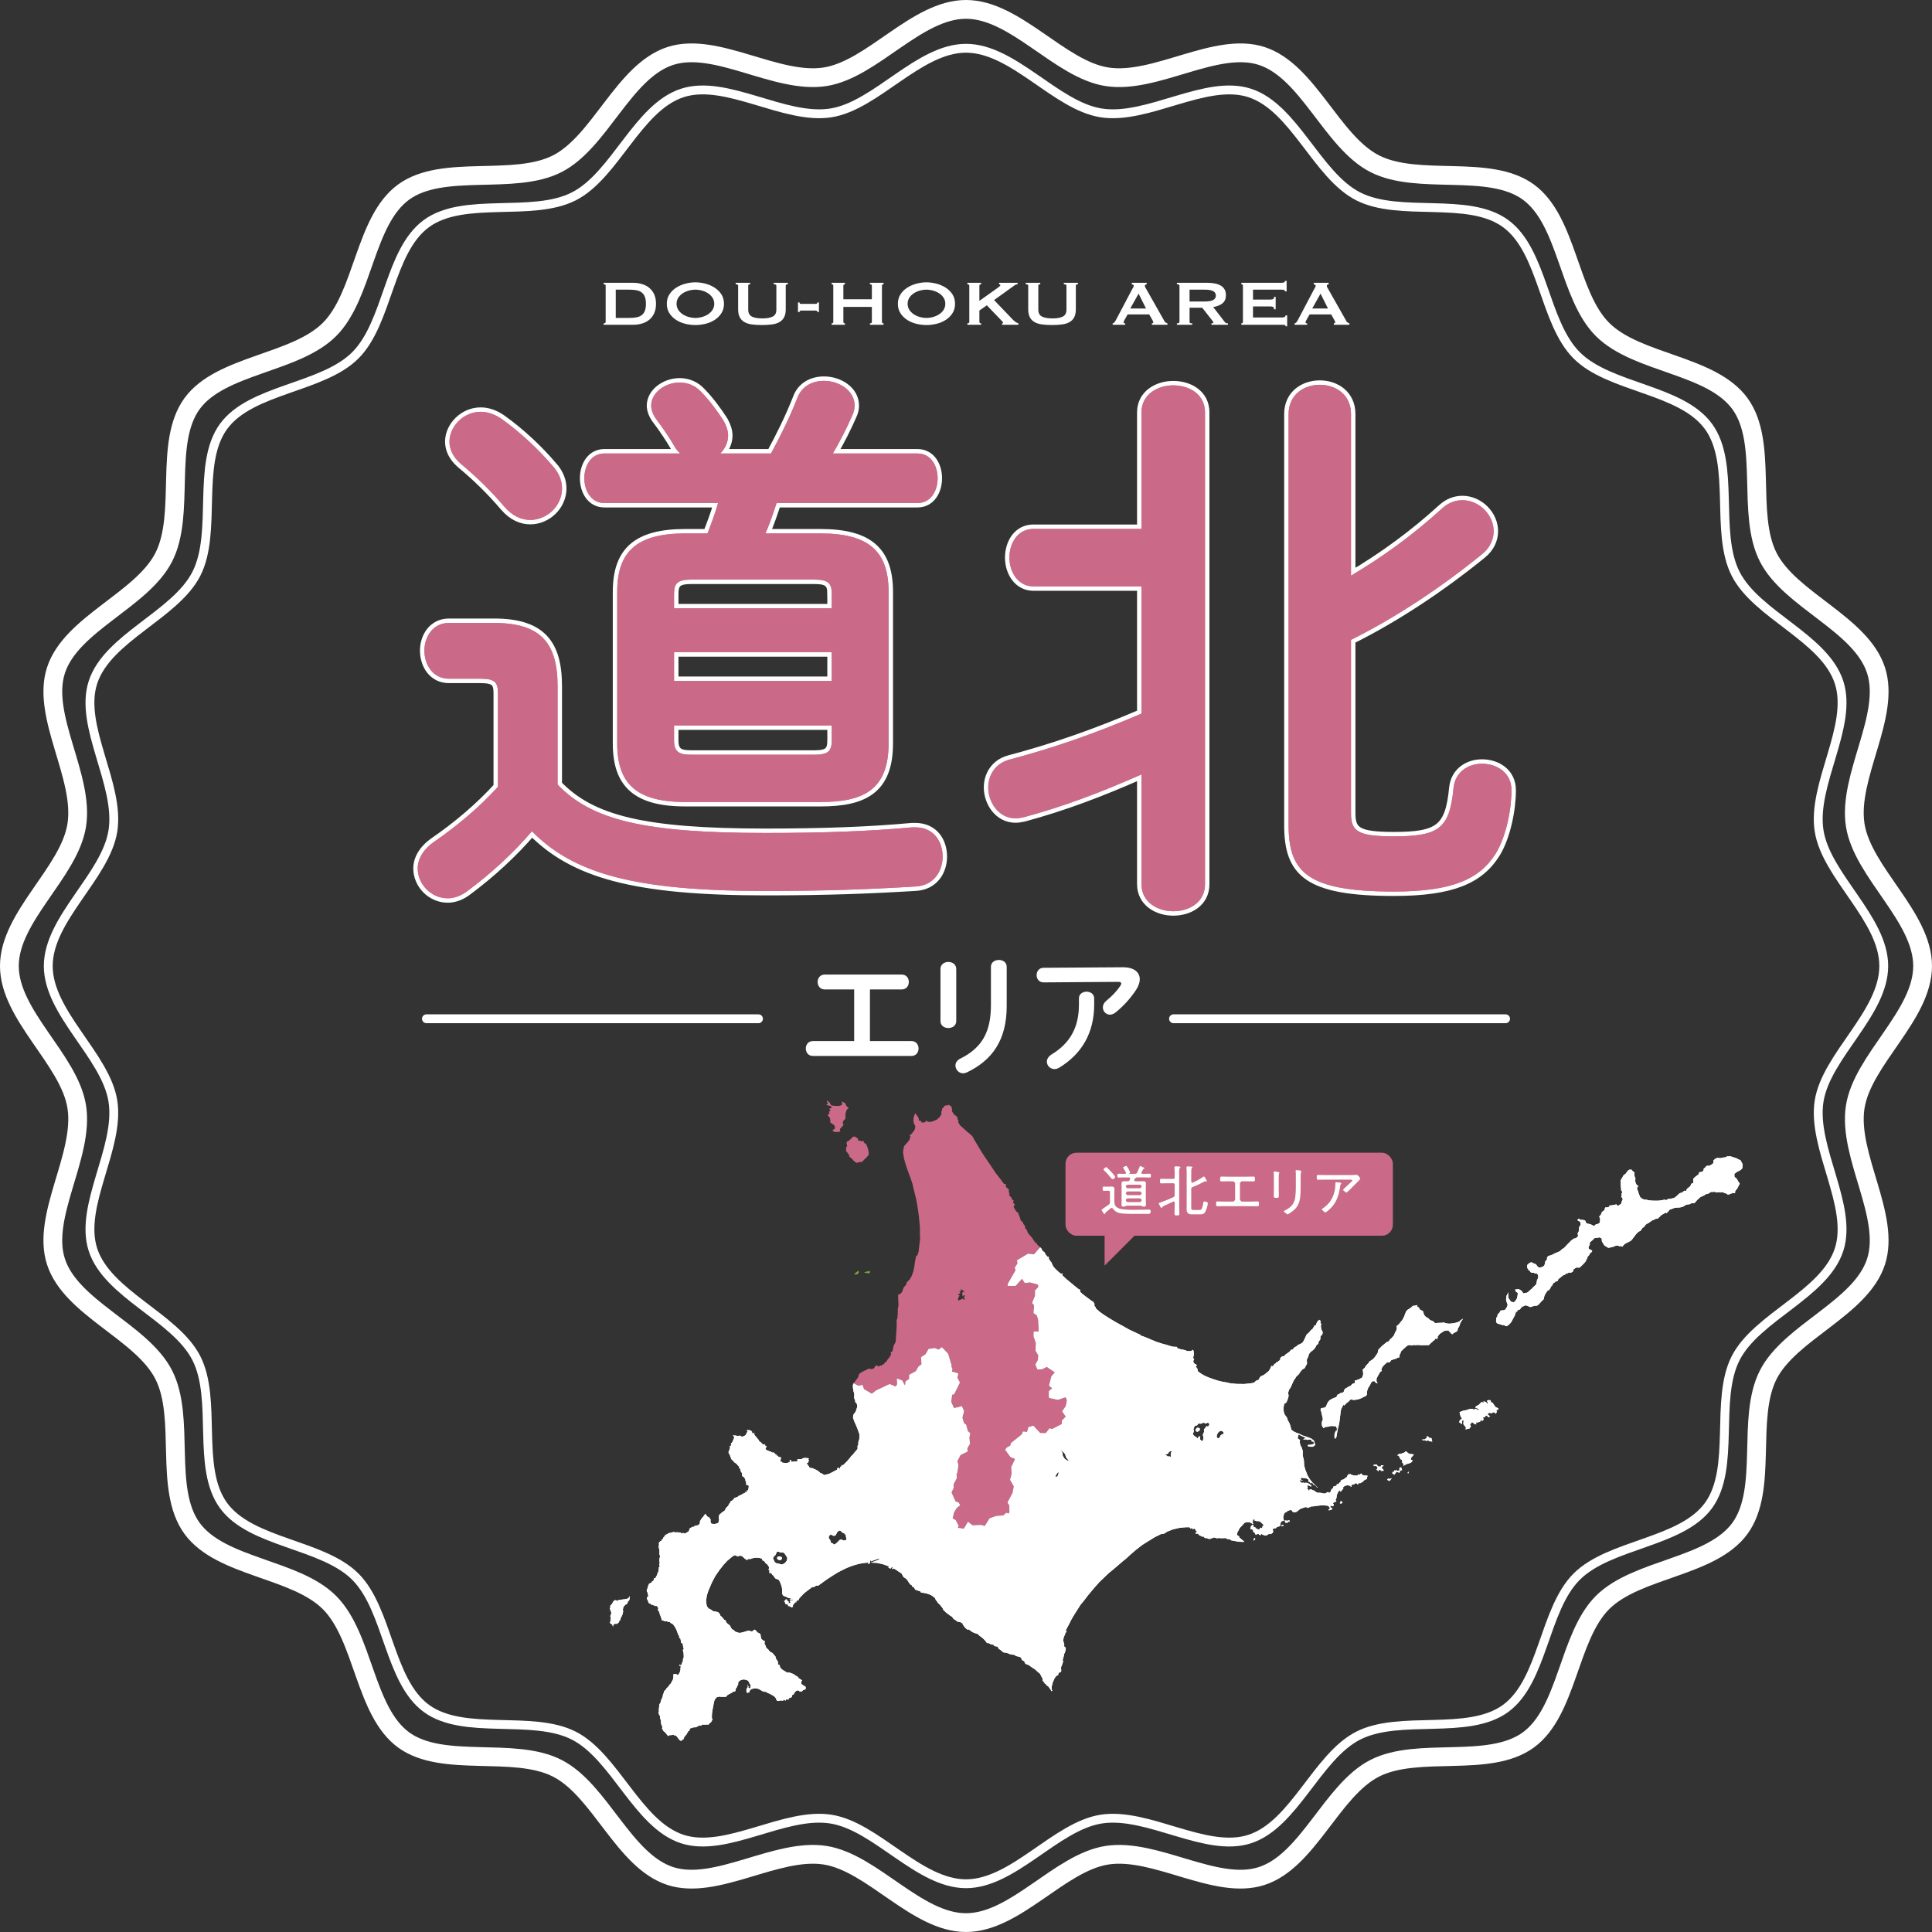 <svg xmlns="http://www.w3.org/2000/svg" xmlns:xlink="http://www.w3.org/1999/xlink" id="_&#x30EC;&#x30A4;&#x30E4;&#x30FC;_1" data-name="&#x30EC;&#x30A4;&#x30E4;&#x30FC; 1" viewBox="0 0 654.836 654.836"><rect x="0" y="0" width="654.836" height="654.836" fill="#333333" stroke="none"/><defs><style>      .cls-1 {        stroke-linecap: round;        stroke-linejoin: round;      }      .cls-1, .cls-2, .cls-3, .cls-4 {        fill: none;      }      .cls-1, .cls-3, .cls-4 {        stroke: #fff;      }      .cls-1, .cls-4 {        stroke-width: 3px;      }      .cls-5 {        clip-path: url(#clippath);      }      .cls-2, .cls-6, .cls-7, .cls-8 {        stroke-width: 0px;      }      .cls-3 {        stroke-miterlimit: 10;        stroke-width: 6.365px;      }      .cls-9 {        clip-path: url(#clippath-1);      }      .cls-10 {        clip-path: url(#clippath-4);      }      .cls-11 {        clip-path: url(#clippath-3);      }      .cls-12 {        clip-path: url(#clippath-2);      }      .cls-13 {        clip-path: url(#clippath-5);      }      .cls-6 {        fill: #ca6a88;      }      .cls-7 {        fill: #fff;      }      .cls-8 {        fill: #7ba638;      }    </style><clipPath id="clippath"><rect class="cls-2" x="206.672" y="373.135" width="384.022" height="216.926"></rect></clipPath><clipPath id="clippath-1"><rect class="cls-2" x="206.672" y="373.135" width="384.022" height="216.926"></rect></clipPath><clipPath id="clippath-2"><rect class="cls-2" x="206.672" y="373.135" width="384.022" height="216.926"></rect></clipPath><clipPath id="clippath-3"><rect class="cls-2" x="206.672" y="373.135" width="384.022" height="216.926"></rect></clipPath><clipPath id="clippath-4"><rect class="cls-2" x="206.672" y="373.135" width="384.022" height="216.926"></rect></clipPath><clipPath id="clippath-5"><rect class="cls-2" x="206.672" y="373.135" width="384.022" height="216.926"></rect></clipPath></defs><path class="cls-3" d="M651.653,327.418c0,16.751-20.317,31.711-22.838,47.753-2.588,16.468,12.088,36.95,7.05,52.466-5.127,15.79-29.08,23.732-36.526,38.317-7.524,14.738.072,38.778-9.593,52.059-9.711,13.344-34.939,13.507-46.583,25.15s-11.806,36.871-25.151,46.583-37.321,2.069-52.059,9.593c-14.585,7.446-22.527,31.399-38.317,36.526-15.516,5.038-35.997-9.638-52.466-7.05-16.042,2.521-31.003,22.838-47.753,22.838s-31.711-20.317-47.753-22.838c-16.468-2.588-36.95,12.088-52.466,7.05-15.79-5.127-23.732-29.08-38.317-36.526-14.738-7.524-38.778.072-52.059-9.593s-13.507-34.939-25.15-46.583-36.871-11.806-46.583-25.151-2.069-37.321-9.593-52.059c-7.446-14.585-31.399-22.527-36.526-38.317-5.038-15.516,9.638-35.997,7.05-52.466-2.521-16.042-22.838-31.003-22.838-47.753s20.317-31.711,22.838-47.753c2.588-16.468-12.088-36.95-7.05-52.466,5.127-15.79,29.08-23.732,36.526-38.317,7.524-14.738-.072-38.778,9.593-52.059s34.939-13.507,46.583-25.15,11.806-36.871,25.151-46.583c13.281-9.665,37.321-2.069,52.059-9.593,14.585-7.446,22.527-31.399,38.317-36.526,15.516-5.038,35.997,9.638,52.466,7.05,16.042-2.521,31.003-22.838,47.753-22.838s31.711,20.317,47.753,22.838c16.468,2.588,36.95-12.088,52.466-7.05,15.79,5.127,23.732,29.08,38.317,36.526,14.738,7.524,38.778-.072,52.059,9.593,13.344,9.711,13.507,34.939,25.15,46.583,11.643,11.643,36.871,11.806,46.583,25.151,9.665,13.281,2.069,37.321,9.593,52.059,7.446,14.585,31.399,22.527,36.526,38.317,5.038,15.516-9.638,35.997-7.05,52.466,2.521,16.042,22.838,31.003,22.838,47.753Z"></path><path class="cls-1" d="M638.481,327.418c0,16.07-19.492,30.423-21.91,45.813-2.483,15.799,11.597,35.449,6.764,50.335-4.919,15.149-27.899,22.768-35.042,36.761-7.218,14.139.07,37.203-9.203,49.944s-33.52,12.959-44.69,24.129-11.327,35.373-24.129,44.69c-12.741,9.273-35.805,1.985-49.944,9.203-13.993,7.143-21.612,30.123-36.76,35.042-14.885,4.833-34.535-9.246-50.334-6.764-15.391,2.418-29.743,21.91-45.813,21.91s-30.423-19.492-45.813-21.91c-15.799-2.483-35.449,11.597-50.335,6.764-15.149-4.919-22.768-27.899-36.761-35.042-14.139-7.218-37.203.07-49.944-9.203-12.802-9.317-12.959-33.52-24.129-44.69s-35.373-11.327-44.69-24.129-1.985-35.805-9.203-49.944c-7.143-13.993-30.123-21.612-35.042-36.76-4.833-14.885,9.246-34.535,6.764-50.334-2.418-15.391-21.91-29.743-21.91-45.813s19.492-30.423,21.91-45.813c2.483-15.799-11.597-35.449-6.764-50.335,4.919-15.149,27.899-22.768,35.042-36.761,7.218-14.139-.07-37.203,9.203-49.944,9.317-12.802,33.52-12.959,44.69-24.129s11.327-35.373,24.129-44.69c12.741-9.273,35.805-1.985,49.944-9.203,13.993-7.143,21.612-30.123,36.76-35.042,14.885-4.833,34.535,9.246,50.334,6.764,15.391-2.418,29.743-21.91,45.813-21.91s30.423,19.492,45.813,21.91c15.799,2.483,35.449-11.597,50.335-6.764,15.149,4.919,22.768,27.899,36.761,35.042,14.139,7.218,37.203-.07,49.944,9.203,12.802,9.317,12.959,33.52,24.129,44.69,11.17,11.17,35.373,11.327,44.69,24.129,9.273,12.741,1.985,35.805,9.203,49.944,7.143,13.993,30.123,21.612,35.042,36.76,4.833,14.885-9.246,34.535-6.764,50.334,2.418,15.391,21.91,29.743,21.91,45.813Z"></path><g><g><g><path class="cls-4" d="M188.987,265.918c11.522,12.023,29.276,16.412,70.45,16.412,19.455,0,35.131-.571,49.674-1.907h1.132c6.233,0,9.255,4.771,9.255,9.923,0,4.771-2.833,9.734-9.066,10.115-15.488.955-30.787,1.526-50.807,1.526-44.763,0-65.161-5.915-79.327-20.228-6.233,7.251-13.598,14.121-22.097,20.42-2.079,1.526-4.345,2.29-6.422,2.29-5.666,0-10.2-4.771-10.2-10.115,0-3.053,1.701-6.297,5.477-8.969,7.745-5.344,15.299-11.641,21.721-18.703v-31.679c0-3.627-.943-4.963-5.855-4.963h-10.765c-5.479,0-8.312-4.771-8.312-9.542,0-4.579,2.833-9.35,8.312-9.35h15.299c15.675,0,21.53,6.678,21.53,21.374v33.397ZM187.287,157.902c2.266,2.481,3.211,5.153,3.211,7.633,0,5.917-5.099,10.688-10.765,10.688-3.022,0-6.044-1.336-8.689-4.389-4.91-5.726-9.442-10.115-14.921-14.695-2.644-2.29-3.776-4.961-3.776-7.443,0-5.153,4.721-10.115,10.576-10.115,2.266,0,4.723.763,7.178,2.481,6.422,4.581,12.466,10.305,17.187,15.839ZM239.795,180.803c1.321-3.435,2.644-6.87,3.587-10.305h-38.53c-4.532,0-6.798-4.198-6.798-8.398s2.266-8.396,6.798-8.396h25.688c-.756-.763-1.512-1.526-2.079-2.672-1.321-2.29-3.587-5.725-6.044-8.969-1.132-1.526-1.699-3.245-1.699-4.581,0-4.389,4.721-7.824,9.633-7.824,2.644,0,5.288.954,7.365,3.243,2.646,2.672,5.479,6.489,7.556,9.734.945,1.717,1.51,3.435,1.51,4.961,0,2.481-1.132,4.581-2.644,6.107h17.188c3.211-5.917,6.42-12.404,8.877-18.703,1.51-4.198,5.288-5.915,9.066-5.915,5.099,0,10.387,3.243,10.387,8.396,0,.954-.189,2.099-.756,3.245-1.888,4.389-4.154,8.779-6.609,12.977h28.708c4.534,0,6.8,4.198,6.8,8.396s-2.266,8.398-6.8,8.398h-47.785c-1.134,3.435-2.266,6.87-3.778,10.305h18.699c16.622,0,23.042,6.297,23.042,19.847v51.337c0,15.839-8.688,19.847-23.042,19.847h-45.896c-16.62,0-23.042-6.297-23.042-19.847v-51.337c0-13.55,6.422-19.847,23.042-19.847h7.556ZM281.913,201.223c0-3.625-1.323-4.771-5.855-4.771h-41.741c-4.534,0-5.856,1.146-5.856,4.771v4.961h53.452v-4.961ZM228.461,230.804h53.452v-9.734h-53.452v9.734ZM276.058,255.803c4.532,0,5.855-1.144,5.855-4.771v-5.152h-53.452v5.152c0,4.2,2.268,4.771,5.856,4.771h41.741Z"></path><path class="cls-4" d="M386.894,262.483c-13.787,6.107-26.442,10.878-39.853,14.505-.943.19-1.888.381-2.833.381-5.666,0-9.255-5.344-9.255-10.496,0-4.008,2.268-8.016,6.989-9.352,15.11-4.008,28.897-8.779,44.952-15.649v-43.131h-36.642c-5.288,0-8.121-4.961-8.121-9.732,0-4.961,2.833-9.732,8.121-9.732h36.642v-39.505c0-6.107,5.477-9.16,10.767-9.16,5.477,0,10.765,3.053,10.765,9.16v159.926c0,6.107-5.288,9.161-10.765,9.161-5.29,0-10.767-3.054-10.767-9.161v-37.214ZM457.911,195.116c10.954-6.489,21.154-13.932,30.785-22.711,2.268-2.099,4.723-2.862,6.989-2.862,5.666,0,10.578,4.963,10.578,10.497,0,2.672-1.134,5.534-3.967,7.824-14.354,11.641-29.464,21.565-44.385,29.008v58.78c0,6.107,2.266,7.824,14.543,7.824,15.299,0,18.888-2.672,20.209-16.412.567-5.534,5.099-8.206,9.633-8.206,5.099,0,10.011,3.053,10.011,8.969,0,6.68-1.89,15.839-5.29,21.375-5.477,8.779-14.732,12.977-34.563,12.977-29.276,0-35.697-6.489-35.697-22.519v-139.315c0-6.68,5.288-9.923,10.576-9.923s10.578,3.243,10.578,9.923v54.772Z"></path></g><g><path class="cls-6" d="M188.987,265.918c11.522,12.023,29.276,16.412,70.45,16.412,19.455,0,35.131-.571,49.674-1.907h1.132c6.233,0,9.255,4.771,9.255,9.923,0,4.771-2.833,9.734-9.066,10.115-15.488.955-30.787,1.526-50.807,1.526-44.763,0-65.161-5.915-79.327-20.228-6.233,7.251-13.598,14.121-22.097,20.42-2.079,1.526-4.345,2.29-6.422,2.29-5.666,0-10.2-4.771-10.2-10.115,0-3.053,1.701-6.297,5.477-8.969,7.745-5.344,15.299-11.641,21.721-18.703v-31.679c0-3.627-.943-4.963-5.855-4.963h-10.765c-5.479,0-8.312-4.771-8.312-9.542,0-4.579,2.833-9.35,8.312-9.35h15.299c15.675,0,21.53,6.678,21.53,21.374v33.397ZM187.287,157.902c2.266,2.481,3.211,5.153,3.211,7.633,0,5.917-5.099,10.688-10.765,10.688-3.022,0-6.044-1.336-8.689-4.389-4.91-5.726-9.442-10.115-14.921-14.695-2.644-2.29-3.776-4.961-3.776-7.443,0-5.153,4.721-10.115,10.576-10.115,2.266,0,4.723.763,7.178,2.481,6.422,4.581,12.466,10.305,17.187,15.839ZM239.795,180.803c1.321-3.435,2.644-6.87,3.587-10.305h-38.53c-4.532,0-6.798-4.198-6.798-8.398s2.266-8.396,6.798-8.396h25.688c-.756-.763-1.512-1.526-2.079-2.672-1.321-2.29-3.587-5.725-6.044-8.969-1.132-1.526-1.699-3.245-1.699-4.581,0-4.389,4.721-7.824,9.633-7.824,2.644,0,5.288.954,7.365,3.243,2.646,2.672,5.479,6.489,7.556,9.734.945,1.717,1.51,3.435,1.51,4.961,0,2.481-1.132,4.581-2.644,6.107h17.188c3.211-5.917,6.42-12.404,8.877-18.703,1.51-4.198,5.288-5.915,9.066-5.915,5.099,0,10.387,3.243,10.387,8.396,0,.954-.189,2.099-.756,3.245-1.888,4.389-4.154,8.779-6.609,12.977h28.708c4.534,0,6.8,4.198,6.8,8.396s-2.266,8.398-6.8,8.398h-47.785c-1.134,3.435-2.266,6.87-3.778,10.305h18.699c16.622,0,23.042,6.297,23.042,19.847v51.337c0,15.839-8.688,19.847-23.042,19.847h-45.896c-16.62,0-23.042-6.297-23.042-19.847v-51.337c0-13.55,6.422-19.847,23.042-19.847h7.556ZM281.913,201.223c0-3.625-1.323-4.771-5.855-4.771h-41.741c-4.534,0-5.856,1.146-5.856,4.771v4.961h53.452v-4.961ZM228.461,230.804h53.452v-9.734h-53.452v9.734ZM276.058,255.803c4.532,0,5.855-1.144,5.855-4.771v-5.152h-53.452v5.152c0,4.2,2.268,4.771,5.856,4.771h41.741Z"></path><path class="cls-6" d="M386.894,262.483c-13.787,6.107-26.442,10.878-39.853,14.505-.943.19-1.888.381-2.833.381-5.666,0-9.255-5.344-9.255-10.496,0-4.008,2.268-8.016,6.989-9.352,15.11-4.008,28.897-8.779,44.952-15.649v-43.131h-36.642c-5.288,0-8.121-4.961-8.121-9.732,0-4.961,2.833-9.732,8.121-9.732h36.642v-39.505c0-6.107,5.477-9.16,10.767-9.16,5.477,0,10.765,3.053,10.765,9.16v159.926c0,6.107-5.288,9.161-10.765,9.161-5.29,0-10.767-3.054-10.767-9.161v-37.214ZM457.911,195.116c10.954-6.489,21.154-13.932,30.785-22.711,2.268-2.099,4.723-2.862,6.989-2.862,5.666,0,10.578,4.963,10.578,10.497,0,2.672-1.134,5.534-3.967,7.824-14.354,11.641-29.464,21.565-44.385,29.008v58.78c0,6.107,2.266,7.824,14.543,7.824,15.299,0,18.888-2.672,20.209-16.412.567-5.534,5.099-8.206,9.633-8.206,5.099,0,10.011,3.053,10.011,8.969,0,6.68-1.89,15.839-5.29,21.375-5.477,8.779-14.732,12.977-34.563,12.977-29.276,0-35.697-6.489-35.697-22.519v-139.315c0-6.68,5.288-9.923,10.576-9.923s10.578,3.243,10.578,9.923v54.772Z"></path></g><g><path class="cls-6" d="M188.987,265.918c11.522,12.023,29.276,16.412,70.45,16.412,19.455,0,35.131-.571,49.674-1.907h1.132c6.233,0,9.255,4.771,9.255,9.923,0,4.771-2.833,9.734-9.066,10.115-15.488.955-30.787,1.526-50.807,1.526-44.763,0-65.161-5.915-79.327-20.228-6.233,7.251-13.598,14.121-22.097,20.42-2.079,1.526-4.345,2.29-6.422,2.29-5.666,0-10.2-4.771-10.2-10.115,0-3.053,1.701-6.297,5.477-8.969,7.745-5.344,15.299-11.641,21.721-18.703v-31.679c0-3.627-.943-4.963-5.855-4.963h-10.765c-5.479,0-8.312-4.771-8.312-9.542,0-4.579,2.833-9.35,8.312-9.35h15.299c15.675,0,21.53,6.678,21.53,21.374v33.397ZM187.287,157.902c2.266,2.481,3.211,5.153,3.211,7.633,0,5.917-5.099,10.688-10.765,10.688-3.022,0-6.044-1.336-8.689-4.389-4.91-5.726-9.442-10.115-14.921-14.695-2.644-2.29-3.776-4.961-3.776-7.443,0-5.153,4.721-10.115,10.576-10.115,2.266,0,4.723.763,7.178,2.481,6.422,4.581,12.466,10.305,17.187,15.839ZM239.795,180.803c1.321-3.435,2.644-6.87,3.587-10.305h-38.53c-4.532,0-6.798-4.198-6.798-8.398s2.266-8.396,6.798-8.396h25.688c-.756-.763-1.512-1.526-2.079-2.672-1.321-2.29-3.587-5.725-6.044-8.969-1.132-1.526-1.699-3.245-1.699-4.581,0-4.389,4.721-7.824,9.633-7.824,2.644,0,5.288.954,7.365,3.243,2.646,2.672,5.479,6.489,7.556,9.734.945,1.717,1.51,3.435,1.51,4.961,0,2.481-1.132,4.581-2.644,6.107h17.188c3.211-5.917,6.42-12.404,8.877-18.703,1.51-4.198,5.288-5.915,9.066-5.915,5.099,0,10.387,3.243,10.387,8.396,0,.954-.189,2.099-.756,3.245-1.888,4.389-4.154,8.779-6.609,12.977h28.708c4.534,0,6.8,4.198,6.8,8.396s-2.266,8.398-6.8,8.398h-47.785c-1.134,3.435-2.266,6.87-3.778,10.305h18.699c16.622,0,23.042,6.297,23.042,19.847v51.337c0,15.839-8.688,19.847-23.042,19.847h-45.896c-16.62,0-23.042-6.297-23.042-19.847v-51.337c0-13.55,6.422-19.847,23.042-19.847h7.556ZM281.913,201.223c0-3.625-1.323-4.771-5.855-4.771h-41.741c-4.534,0-5.856,1.146-5.856,4.771v4.961h53.452v-4.961ZM228.461,230.804h53.452v-9.734h-53.452v9.734ZM276.058,255.803c4.532,0,5.855-1.144,5.855-4.771v-5.152h-53.452v5.152c0,4.2,2.268,4.771,5.856,4.771h41.741Z"></path><path class="cls-6" d="M386.894,262.483c-13.787,6.107-26.442,10.878-39.853,14.505-.943.19-1.888.381-2.833.381-5.666,0-9.255-5.344-9.255-10.496,0-4.008,2.268-8.016,6.989-9.352,15.11-4.008,28.897-8.779,44.952-15.649v-43.131h-36.642c-5.288,0-8.121-4.961-8.121-9.732,0-4.961,2.833-9.732,8.121-9.732h36.642v-39.505c0-6.107,5.477-9.16,10.767-9.16,5.477,0,10.765,3.053,10.765,9.16v159.926c0,6.107-5.288,9.161-10.765,9.161-5.29,0-10.767-3.054-10.767-9.161v-37.214ZM457.911,195.116c10.954-6.489,21.154-13.932,30.785-22.711,2.268-2.099,4.723-2.862,6.989-2.862,5.666,0,10.578,4.963,10.578,10.497,0,2.672-1.134,5.534-3.967,7.824-14.354,11.641-29.464,21.565-44.385,29.008v58.78c0,6.107,2.266,7.824,14.543,7.824,15.299,0,18.888-2.672,20.209-16.412.567-5.534,5.099-8.206,9.633-8.206,5.099,0,10.011,3.053,10.011,8.969,0,6.68-1.89,15.839-5.29,21.375-5.477,8.779-14.732,12.977-34.563,12.977-29.276,0-35.697-6.489-35.697-22.519v-139.315c0-6.68,5.288-9.923,10.576-9.923s10.578,3.243,10.578,9.923v54.772Z"></path></g></g><g><g><path class="cls-7" d="M294.857,352.863h14.074c1.604,0,2.405,1.26,2.405,2.52s-.801,2.52-2.405,2.52h-33.404c-1.604,0-2.405-1.26-2.405-2.52s.801-2.52,2.405-2.52h13.985v-17.505h-9.977c-1.603,0-2.405-1.26-2.405-2.52s.803-2.52,2.405-2.52h26.101c1.604,0,2.405,1.26,2.405,2.52s-.801,2.52-2.405,2.52h-10.778v17.505Z"></path><path class="cls-7" d="M324.11,346.113c0,1.529-1.337,2.339-2.673,2.339s-2.672-.81-2.672-2.339v-17.685c0-1.575,1.336-2.385,2.672-2.385s2.673.81,2.673,2.385v17.685ZM335.868,327.664c0-1.529,1.336-2.294,2.717-2.294,1.291,0,2.628.765,2.628,2.294v13.365c0,11.383-4.811,18.268-13.408,22.409-.489.224-.935.359-1.336.359-1.515,0-2.628-1.305-2.628-2.654,0-.855.491-1.755,1.648-2.339,7.438-3.69,10.378-9.135,10.378-18.135v-13.005Z"></path><path class="cls-7" d="M380.484,327.844c3.92-.045,5.834,1.709,5.834,4.094,0,1.036-.4,2.206-1.157,3.42-1.827,2.834-4.276,5.58-7.083,7.83-.624.495-1.292.721-1.871.721-1.336,0-2.405-1.125-2.405-2.476,0-.765.356-1.575,1.247-2.295,1.827-1.44,3.564-3.33,4.677-4.994.223-.315.312-.586.312-.81,0-.36-.312-.541-1.024-.541l-25.299.18c-1.559,0-2.361-1.214-2.361-2.476,0-1.214.803-2.474,2.361-2.474l26.769-.18ZM365.697,338.373c0-1.484,1.292-2.25,2.584-2.25s2.583.766,2.583,2.25v2.115c0,9.584-4.187,16.695-11.758,21.33-.579.359-1.159.539-1.692.539-1.471,0-2.584-1.169-2.584-2.52,0-.855.491-1.755,1.648-2.474,6.103-3.735,9.22-9,9.22-16.875v-2.115Z"></path></g><g><path class="cls-7" d="M214.554,95.852c1.099,0,2.124.145,3.073.434.951.289,1.775.727,2.476,1.312.699.586,1.25,1.326,1.649,2.219.4.892.599,1.944.599,3.152s-.199,2.26-.599,3.152c-.4.894-.951,1.633-1.649,2.219-.7.587-1.525,1.025-2.476,1.312-.949.29-1.975.434-3.073.434h-9.959v-.488c.46,0,.69-.161.69-.486v-12.287c0-.324-.23-.486-.69-.486v-.488h9.959ZM213.353,107.76c.94,0,1.761-.072,2.461-.217.699-.144,1.279-.401,1.739-.771s.806-.861,1.036-1.475c.229-.614.344-1.389.344-2.328s-.116-1.714-.344-2.328c-.23-.612-.576-1.104-1.036-1.475-.46-.369-1.04-.625-1.739-.771-.7-.145-1.521-.217-2.461-.217h-4.648v9.58h4.648Z"></path><path class="cls-7" d="M235.699,95.69c1.1,0,2.221.149,3.36.447s2.18.744,3.119,1.34c.94.595,1.711,1.349,2.31,2.259.601.911.899,1.989.899,3.234s-.299,2.323-.899,3.234c-.599.911-1.37,1.664-2.31,2.26-.939.595-1.979,1.028-3.119,1.298-1.14.271-2.26.406-3.36.406s-2.219-.135-3.359-.406c-1.14-.27-2.18-.703-3.12-1.298-.939-.596-1.709-1.349-2.309-2.26-.601-.911-.901-1.989-.901-3.234s.3-2.323.901-3.234c.599-.91,1.37-1.664,2.309-2.259.94-.596,1.98-1.043,3.12-1.34s2.259-.447,3.359-.447ZM235.699,98.18c-.76,0-1.519.108-2.279.325s-1.444.527-2.054.933c-.611.406-1.106.907-1.485,1.501-.381.596-.57,1.273-.57,2.03s.189,1.434.57,2.03c.379.595.875,1.096,1.485,1.501.609.406,1.293.718,2.054.933.76.217,1.519.325,2.279.325s1.521-.108,2.281-.325c.759-.215,1.444-.527,2.054-.933.611-.406,1.104-.907,1.485-1.501.379-.596.57-1.273.57-2.03s-.19-1.434-.57-2.03c-.381-.595-.875-1.096-1.485-1.501-.609-.406-1.295-.716-2.054-.933-.76-.217-1.521-.325-2.281-.325Z"></path><path class="cls-7" d="M254.267,96.34c-.441,0-.661.163-.661.486v8.12c0,1.137.406,1.917,1.214,2.341.81.423,1.995.636,3.555.636s2.745-.212,3.554-.636c.81-.423,1.216-1.204,1.216-2.341v-8.12c0-.324-.3-.486-.901-.486v-.488h4.8v.488c-.48,0-.721.163-.721.486v7.983c0,1.065-.17,1.945-.51,2.64s-.85,1.25-1.529,1.664-1.525.694-2.534.839c-1.011.144-2.175.215-3.495.215s-2.484-.072-3.495-.215c-1.009-.145-1.854-.425-2.534-.839s-1.189-.97-1.529-1.664-.51-1.575-.51-2.64v-7.983c0-.324-.281-.486-.841-.486v-.488h4.92v.488Z"></path><path class="cls-7" d="M271.454,105.27c-.161,0-.275.054-.346.163s-.105.217-.105.325h-.539v-3.248h.539c0,.325.151.488.451.488h5.128c.16,0,.275-.054.346-.163.069-.108.104-.217.104-.325h.541v3.248h-.541c0-.325-.149-.488-.45-.488h-5.128Z"></path><path class="cls-7" d="M295.51,96.826c0-.324-.22-.486-.659-.486v-.488h4.619v.488c-.141,0-.265.04-.375.122-.11.081-.166.202-.166.365v12.287c0,.163.056.284.166.365.11.082.234.122.375.122v.488h-4.619v-.488c.439,0,.659-.161.659-.486v-5.087h-9.658v5.087c0,.163.054.284.164.365.11.082.236.122.375.122v.488h-4.529v-.488c.379,0,.57-.161.57-.486v-12.287c0-.324-.19-.486-.57-.486v-.488h4.529v.488c-.139,0-.265.04-.375.122-.11.081-.164.202-.164.365v4.601h9.658v-4.601Z"></path><path class="cls-7" d="M314.017,95.69c1.1,0,2.221.149,3.36.447s2.18.744,3.119,1.34c.94.595,1.711,1.349,2.31,2.259.601.911.899,1.989.899,3.234s-.299,2.323-.899,3.234c-.599.911-1.37,1.664-2.31,2.26-.939.595-1.979,1.028-3.119,1.298-1.14.271-2.26.406-3.36.406s-2.219-.135-3.359-.406c-1.14-.27-2.18-.703-3.12-1.298-.939-.596-1.709-1.349-2.309-2.26-.601-.911-.901-1.989-.901-3.234s.3-2.323.901-3.234c.599-.91,1.37-1.664,2.309-2.259.94-.596,1.98-1.043,3.12-1.34s2.259-.447,3.359-.447ZM314.017,98.18c-.76,0-1.519.108-2.279.325s-1.444.527-2.054.933c-.611.406-1.106.907-1.485,1.501-.381.596-.57,1.273-.57,2.03s.189,1.434.57,2.03c.379.595.875,1.096,1.485,1.501.609.406,1.293.718,2.054.933.76.217,1.519.325,2.279.325s1.521-.108,2.281-.325c.759-.215,1.444-.527,2.054-.933.611-.406,1.104-.907,1.485-1.501.379-.596.57-1.273.57-2.03s-.19-1.434-.57-2.03c-.381-.595-.875-1.096-1.485-1.501-.609-.406-1.295-.716-2.054-.933-.76-.217-1.521-.325-2.281-.325Z"></path><path class="cls-7" d="M331.955,109.113c0,.163.06.284.179.365.12.082.261.122.42.122v.488h-4.679v-.488c.439,0,.659-.161.659-.486v-12.287c0-.324-.22-.486-.659-.486v-.488h4.679v.488c-.16,0-.3.04-.42.122-.119.081-.179.202-.179.365v5.143l6.208-4.412c.28-.217.5-.393.661-.527.16-.135.24-.248.24-.338,0-.126-.045-.217-.136-.271-.089-.054-.195-.081-.315-.081v-.488h6.3v.488c-.36,0-.721.135-1.081.406l-6.898,4.953,6.299,6.576c.259.271.564.538.914.798.35.262.696.438,1.036.527v.488h-5.549v-.488c.259,0,.39-.063.39-.189,0-.089-.141-.289-.42-.595l-5.128-5.332-2.52,1.759v3.87Z"></path><path class="cls-7" d="M352.592,96.34c-.441,0-.661.163-.661.486v8.12c0,1.137.406,1.917,1.214,2.341.81.423,1.995.636,3.555.636s2.745-.212,3.554-.636c.81-.423,1.216-1.204,1.216-2.341v-8.12c0-.324-.3-.486-.901-.486v-.488h4.8v.488c-.48,0-.721.163-.721.486v7.983c0,1.065-.17,1.945-.51,2.64s-.85,1.25-1.529,1.664-1.525.694-2.534.839c-1.011.144-2.175.215-3.495.215s-2.484-.072-3.495-.215c-1.009-.145-1.854-.425-2.534-.839s-1.189-.97-1.529-1.664-.51-1.575-.51-2.64v-7.983c0-.324-.281-.486-.841-.486v-.488h4.92v.488Z"></path><path class="cls-7" d="M377.127,109.6c.259-.035.464-.152.615-.352.149-.198.294-.423.435-.677l5.549-10.526c.139-.234.265-.451.375-.65.11-.198.164-.369.164-.514,0-.18-.07-.306-.209-.378-.141-.072-.29-.126-.45-.163v-.488h5.07v.488c-.141.037-.281.085-.42.148-.141.064-.211.195-.211.393,0,.145.035.289.105.434s.176.334.315.568l6.239,11.014c.1.199.236.343.406.434.17.089.365.18.584.27v.488h-5.279v-.488c.081,0,.18-.026.3-.081s.18-.135.18-.243c0-.18-.081-.415-.24-.705l-1.14-2.002h-7.318l-1.081,1.922c-.199.379-.299.649-.299.812,0,.199.189.297.57.297v.488h-4.26v-.488ZM388.435,104.567l-2.52-5.033-2.82,5.033h5.339Z"></path><path class="cls-7" d="M409.161,95.852c.959,0,1.83.078,2.61.23.779.154,1.449.397,2.01.731.56.334.989.768,1.289,1.299.3.532.45,1.187.45,1.961,0,1.191-.39,2.102-1.169,2.733-.781.633-1.83,1.056-3.149,1.273l3.989,5.142c.139.18.305.289.495.325.189.035.365.053.524.053v.488h-5.609v-.488c.18,0,.334-.026.464-.081s.195-.126.195-.217c0-.089-.04-.193-.119-.311-.081-.117-.201-.275-.36-.475l-3.3-4.222h-4.289v4.818c0,.163.064.284.195.365.13.082.365.122.706.122v.488h-5.19v-.488c.58,0,.87-.161.87-.486v-12.287c0-.324-.29-.486-.87-.486v-.488h10.258ZM408.382,102.185c.719,0,1.32-.048,1.799-.148.48-.1.86-.239,1.14-.42.28-.18.48-.393.601-.636s.18-.51.18-.798-.06-.555-.18-.798-.321-.456-.601-.636-.659-.319-1.14-.419c-.479-.1-1.08-.149-1.799-.149h-5.19v4.005h5.19Z"></path><path class="cls-7" d="M435.556,98.776c0-.199-.085-.347-.255-.447s-.464-.149-.885-.149h-9.718v3.356h5.878c.4,0,.71-.05.93-.149.22-.098.33-.356.33-.771h.541v4.222h-.541c0-.415-.11-.681-.33-.798s-.53-.176-.93-.176h-5.878v3.734h10.018c.3,0,.545-.063.735-.189.189-.126.284-.297.284-.514h.541v3.708h-.541c0-.271-.095-.425-.284-.46-.19-.037-.435-.054-.735-.054h-13.978v-.488c.139,0,.265-.04.375-.122.11-.081.166-.202.166-.365v-12.287c0-.163-.056-.284-.166-.365-.11-.082-.236-.122-.375-.122v-.488h13.677c.42,0,.715-.059.885-.176s.255-.275.255-.473h.541v3.573h-.541Z"></path><path class="cls-7" d="M438.797,109.6c.259-.035.464-.152.615-.352.149-.198.294-.423.435-.677l5.549-10.526c.139-.234.265-.451.375-.65.11-.198.164-.369.164-.514,0-.18-.07-.306-.209-.378-.141-.072-.29-.126-.45-.163v-.488h5.07v.488c-.141.037-.281.085-.42.148-.141.064-.211.195-.211.393,0,.145.035.289.105.434s.176.334.315.568l6.239,11.014c.1.199.236.343.406.434.17.089.365.18.584.27v.488h-5.279v-.488c.081,0,.18-.026.3-.081s.18-.135.18-.243c0-.18-.081-.415-.24-.705l-1.14-2.002h-7.318l-1.081,1.922c-.199.379-.299.649-.299.812,0,.199.189.297.57.297v.488h-4.26v-.488ZM450.105,104.567l-2.52-5.033-2.82,5.033h5.339Z"></path></g><line class="cls-1" x1="144.535" y1="345.301" x2="257.078" y2="345.301"></line><line class="cls-1" x1="397.758" y1="345.301" x2="510.301" y2="345.301"></line></g></g><g><g><g class="cls-5"><path class="cls-6" d="M290.41,394.155l.731-.263,1.085-.088.644-.731.583-.51.476-.518.495-.655c.156-.24-.091-1.432-.221-1.988-.145-.548-.488-1.325-.579-1.581l-.747-.491-.209-.636-.472.149c-.168.011-.903-.297-1.257-.324-.354-.03-.149-.419.027-.48l-.411-.274-.952-.606-.651.301-.609.606-.396.32c-.046.183-.11.293-.495.354-.392.08-.453.453-.522.716l.221,1.07-.408.335.088.251-.084.887c-.03.202.297.366.526.758.19.392.51.507.449.712l.312.735.762.545.343.457.651.598.621.35Z"></path></g><path class="cls-6" d="M325.808,437.461l-.27-.457.309.019.529.362.335.198.278.168-.076.118-.335-.069-.187.038-.152.229-.129.267.08.449.072.331-.072.168.114.076.274-.232.19-.156.179.061.065.179-.187.32-.107.286.129.251.152.274-.137.206-.248-.072-.217-.324-.24.004-.122.152-.152.065-.282.061-.244.099-.202.168-.198.038-.297-.164.042-.274.152-.392.08-.388.289-.289-.126-.27-.339-.225.088-.27h.187l.175.114.263-.145-.027-.293-.236-.373.122-.16.446.061.03-.206ZM321.207,374.682l-.602-.046-.667.328-.118.461-.48.274-.069.766-.217.255-.03.567.107.324-.686,1.051-.937.823-1.287.564-.945.229-.857-.08-.571-.507-.072.465-.427.259-.552.061-.51-.008.027-.388-.975-.404.103-.446-.213-.468-.613-.876-.415-.556-.274.651-.274.903-.046,1.173.202.906.43.678-.08.766-.251.724-.994,1.219-.647.419.309.347-.301,1.173-.651.849-1.009,1.101-.27.449-.122.88-.179.868.225,1.413.129.8.331,1.215.488,1.596.758,2.152.621,1.603.251.773.446,1.379.59,2.51.613,2.415.427,2.312.27,1.847.27,1.973.156,1.779.164,1.744v2.087l.076,1.912-.251,1.977-.267,2.339-.385,1.238-.396.145-.202.792-.263,1.337-.213,1.619-.343,1.603-.537,1.489-.674,1.173-1.021,1.017-.213.823-.423.446-.328.339-.289.72-.293.853-.636.762-.651.046-.061,1.421.076,1.108.034,1.348-.225,1.059v.792l-.042,1.364-.107,1.074-.248.545.019,1.798-.084,1.63-.129,1.981-.118,1.984-.636,1.211-.484,2.026-.606.411.179.587-.503.933-.678.838-.388.689-.533.339-.381.606-.552.126-.232.404-.518-.183-.202.366-.408.053-.316-.392-.552.118-.609.926-.929.229-.647-.221-.876.438-.826.366-1.04.545-.705.564-.309,1.101-.613.785-.27.404-.606.708-.057.152,1.691.876.114-.034,1.196-.301.545,1.436,2.678,1.592,1.383-1.105,4.647-2.198,2.072.861.488-.792-.08-1.946,1.767.674,1.002,1.832.164-1.539,1.261-.861-.03-1.386,2.247-1.192.933-1.626,1.032-.724-.206-2.407,1.562-1.025.994-1.748,2.045-.324,1.318.533,1.028-.712.027-.171,2.16,2.251,1.226,4.11-.175.171.442.884-.248.868,2.182.64-.267,1.459.826,1.619-1.935,3.961-.708.137-.282,2.491.918,2.076,1.409-.24,1.28-.411.739,1.668-.575,2.243.621,1.958.64.366.59,2.205.834.762-.324,1.379.198,2.209-.903,1.497.11,1.078-2.392,1.158-1.085,2.125.369,1.303-.369,2.563-.289.396.141,1.428-1.15,2.125.099,1.105-.785,1.68,1.375,3.039,1.089.438.484.834-1.204.937-.88,1.512-.491,2.057,1.036.556,1.009,1.92-.289.724,2.118.286,1.405-2.331,1.497,1.188,2.997-.099,1.192.347,1.63-2.613,2.182-.773,2.438-.19,1.074-.922.766.286.293-.552-.065-2.35-.613-.887,1.714-3.211.434-2.259-1.257-2.24.495-1.882-.103-2.403,1.314-2.784-1.623-.678-1.756-2.464.587-.724,1.127-.609.278-.91,3.63-2.898.396-.964,1.402.133.446-1.6,1.619-.526,2.358,2.499,1.893.042,1.287-1.638.906.225,3.222-1.664.057-1.185,1.325-1.383-1.219-1.771,1.253-1.832.366-1.961-.457-1.04-2.67.895-2.971-.67-.027-2.224,1.165-1.009-1.12-.857.811-3.165,1.2-1.36-2.803-1.885-1.466.743-1.634.171-.724-1.68.838-1.489.164-1.577-.941-1.664.114-2.529-.785-2.289.057-1.634,1.683.042-.156-3.79-.423-1.668-1.162-.865.156-2.658-.659-.785,1.009-2.419v-1.76l1.169-1.287-.255-.796-2.689-.724-1.71.244-.96-1.497-2.167,2.422-2.685.095.126-.849,2.537-4.407-.206-1.009.91-1.39-.217-1.013,3.687-2.213,2.141.168,2.041-2.335-.286-.274-.811-.792-.027-.388-.446-.088-.686-.937-.449-.724-1.443-1.661-.4-1.021-.617-.785.05-.541-.613-.769-.305-.838-.301-.053-.312-.366-.35-1.287-.301-.537-.152-.663-.499-.335-.564-.739-.571-1.085.438-.449-.061-.27-.476-.59.019-.476.236-.232-.084-.107-.171.099-.434-.457-.091-.472-.392-.427-.244-.107-.248-.689.209-.232-.335-.526.16-.868-.335-.061-.27-.43-.316-.164-.32-.807.274-.289-.129-.091-.613.004-1.112-1.508-1.733-2.217-1.973-2.971-1.931-2.799-1.093-1.714-1.47-2.491-.941-1.546-.202-.518-.636-.8-1.664-1.356-.945-.903-1.257-1.097-.621-1.097.175-.495-.404-.446.05-.388-.168-.522-.388-.152-.118-.221-.388-.137-.857-1.303.042-.43-.057-.537-.248-.739-.442-.179-.297-.312-.43.259Z"></path><g class="cls-9"><path class="cls-8" d="M293.021,431.381c.343.03,1.478.236,1.748.229l.095-.872c-.129-.046-.411.198-.804.19-.366-.004-1.39.419-1.04.453"></path></g><polygon class="cls-8" points="290.517 431.022 289.855 431.529 289.466 431.978 290.693 431.902 291.146 431.159 290.837 430.675 290.517 431.022"></polygon><g class="cls-12"><path class="cls-7" d="M480.325,442.319l-.564.187-.895.122-.769.693-.678.419c-.232.107-.701.449-.929.986-.229.522-.59,1.68-.766,1.904l-.438.804-.499.598-.697.857-.769.609.156.606-.187.75-.248.465-.297.609-.236.579c-.13.335-.472.564-.766.941-.297.366-.229.289-.56.465l-.434.697-.507.183c-.171.015-.792.606-1.398,1.063-.602.442-1.276,1.272-1.52,1.47-.248.221-.19.598-.293.983-.118.369-.594,1.089-1.127,1.775-.491.686-1.497,1.238-1.714,1.341l-.278.484-.815.872c-.179.274-.286.309-.411.651-.133.35-.594.48-.724.67-.156.194.072.842.084,1.451,0,.617-.286,1.204-.415,1.364-.103.156-.297.137-.72.408-.434.286-.389.259-.708.278l-.529.282h-.484l.023.769c-.069.309-.343.145-.75.366-.419.229-.453.575-.606.689l-.51.141c-.209.095-.743.514-1.226.727-.48.217-.518.705-.579.899-.057.198-.248.564-.697.621-.427.057-.533,0-.686.251l-.827.388-.347.731c-.194.187-1.204.35-2.205,1.063-1.002.708-1.169,2.007-1.413,2.285-.232.259-.724.392-1.143.392h-.095c-.427,0-.423.32-.56.606l.244.625.251,1.127.32,1.398-.366,1.112.034,1.101.518.895.488-.328c.198-.175,1.002-.091,1.523-.282.278-.099.579-.126.83-.126.206,0,.381.015.495.027l1.021.099.05.846.133-.526.229.263-.282.507.118.206-.221.278-.091-.175-.385.766c-.187.274-.198,1.257-.141,1.68.03.217.095.293.175.293s.175-.08.267-.168c.198-.171.316-.975.362-1.455.057-.48.255-1.192.377-1.866.145-.67.442-1.63.552-2.788.061-.674.309-2.281.331-2.716.042-.43.099-.865.347-1.329.259-.465.48-1.013.659-1.116l.24.202.331-.335.389-.457.567-.377.887-.895.872.187c.061.011.122.015.187.015.248,0,.537-.069,1.017-.122.602-.069,1.257-.366,1.558-.507l1.002-.514.476-.16.282-.392c.213-.213.011-.457.126-1.116.11-.663.381-1.36.724-1.767.354-.411.488-1.047.788-1.428.297-.388.594-.358.922-.388l.369.328.305.381.488-.103-.388-.533.023-.926.488-.986.419-.663.19-.449.366-.32.32-.145-.168-.491.331-.842.651-.72.945-.849.865-.015.583-.754.918-.32.914-.263.278-.316.56.107-.053-.217.255-.369-.11-.175-.019-.229.259-.286.331-.914c.206-.274,1.44-1.432,2.091-1.912.259-.179.522-.236.758-.236.19,0,.366.034.514.069.145.038.267.072.343.072h.015l.72-.202c.11.053.297.107.514.107.114,0,.236-.015.358-.05.088-.023.209-.03.35-.03.449,0,1.063.088,1.177.095l2.571-.042.72-.739.495-.377.126-.24.541-.324.293-.499.777.023.049-.796.72-.868.872-.602.83-.461,1.188-.076.617.667.434.491.377.103.335-.392c.213-.061.686-.278,1.07-.537.404-.259.289-.647.358-.937l.541-.895c.141-.232.141-.392.209-.762.088-.366.541-.979.64-1.124l.392-.621-.354.244-.602.354c-.046.229-.084.282-.579.495-.514.217-1.314.408-1.714.465-.339.057-1.013.145-1.527.145-.084,0-.168-.004-.244-.008-.518-.03-1.025-.259-1.52-.362-.088-.015-.152-.019-.202-.019-.11,0-.156.027-.213.053-.057.023-.122.05-.274.05-.03,0-.065,0-.107-.004-.053-.004-.118-.004-.19-.004-.263,0-.632.023-.986.046-.354.023-.689.046-.884.046-.061,0-.107-.004-.133-.008l-.529-.552-1.196-.507-.461-.537-.518-.251-.518-.396-.419-.461-.446-1.352-.945-.465-.453-.72-.518-.362-.034-.51Z"></path><path class="cls-7" d="M586.513,391.881c-.034,0-.019.05-.156.088l-.533-.05-.522.027c-.088.084-.267.347-.583.347-.011,0-.027,0-.042-.004-.034,0-.069-.004-.107-.004-.358,0-.83.114-1.219.221-.095.03-.225.042-.366.042-.408,0-.914-.099-1.028-.129l-.179.236-.4.057-.628.651c-.152.129.099.331.023.705-.057.362-.708.67-1.093.914-.209.137-.343.156-.507.156h-.118c-.042-.004-.084-.004-.133-.004-.076,0-.16.004-.259.011-.507.053-.316.107-.533.419l-.727.632.057.362-.293.453c-.343.225-.602.171-1.07.301-.468.141-.099.404-.347.697l-1.291.979-.548.564-.023.64.08.712-.731.339-.32.815-1.063.826-.274.43-.057.362-.545-.11-1.009.727-.465.069c-.32.042-1.36,1.303-1.996,1.623-.64.312-2.129.381-2.304.457l-.533.415-.309-.27h-.008c-.122,0-1.444.335-2.209.369-.202.011-.491.015-.819.015-.952,0-2.228-.05-2.582-.168-.465-.164-1.242-.198-1.501-.213l-.884-.434-.613-.663-.034-.32-.206-.392-.267-.876c-.027-.289-.404-.739-.373-1.245.038-.507.404-.446.503-.491l-.796-.788-.4-1.15.168-.693-.232-.659c-.129-.16-.168-.625-.156-.983.027-.366.164-.4-.011-.507l-.727-.644c-.103-.221-.267-.32-.518-.32-.137,0-.297.027-.484.08-.514.129-.868.937-1.108,1.211l-.945.777-.289.693c-.263.164-.392.598-.548.948-.145.358.194,3.211.175,3.352l.392.507-.305.701.114.446-.213.522.488.507v.537l-.259.392-.217.887-.43.305-.773.495-.411-.575-1.181.259-1.143.133-.347.59-1.154.084-.263.903-.872.667-.27.792-.636.727.373.743-.129.56c-.057.095.152-.03-.008.587-.179.625-1.12.663-1.383.743l-.312.373c-.088.053-.156.069-.229.069-.107,0-.225-.038-.434-.065l-.804-.438-1.341-.259-.366-.625c0-.194.023-.286-.32-.442-.358-.175-1.242-.16-1.474-.175l-.461-.411-.213.221-.251.16.175.347.769.331.145,1.112-.408.529c-.183.202-.11,1.036-.198,1.482-.091.442-.309.377-.377.846-.099.461.213.72.122.884l-.712.731c-.259.11-.423.057-.766.145l-1.059.811-.244.324-.468.419-1.596,1.691-.518.259-.804.754c-.309.141-.826.4-1.264.548-.446.152-.609.248-.922.453-.309.225-1.204.434-1.645.617-.465.187-.442.526-.564.647l.023.522-.48.507c-.24.225-.168,1.36-.587,1.714-.331.297-1.047.548-1.485.548-.091,0-.168-.011-.229-.034-.35-.129-.887-.872-.926-1.093l-.606-.179-.762-.404c-.088-.038-.168-.053-.248-.053-.213,0-.408.11-.659.198l-.769.739.011.811.392.766c.187.202.449.175.587.533.149.347.415.438.83.449.411.004.392.023.651.141.251.145.449.091.8.183.347.099.503.674.503,1.055-.019.373-.244.88-.419,1.196l-.274,1.386-1.242,1.173-.27.324-.507.411-.834.766c-.255.137-.331.206-.712.206h-.03c-.171,0-.32.05-.438.099-.122.05-.209.103-.263.103-.004,0-.011,0-.011-.004l-.697-.933-.465-.286-.411-.229-.472.038-.781.034.133.24-.133.263.861.705.015.415-.209,1.333-.545.88-.583.541-.983-.229-.895-1.348.027-1.718c.004-.042,0-.061-.008-.061-.03,0-.141.255-.263.545-.141.369-.392.651-.392.651v.423l-.118.735.213.914.343.994-.267.739c-.232.149-.297.724-.762.941-.251.122-.446.141-.632.141-.042,0-.084-.004-.126-.004h-.126c-.069,0-.137,0-.209.011-.358.038-.488.404-.533.564l-.438.533-.388.442.057.404-.305.385c-.099.145-.24.735-.187,1.424.042.686.739.838,1.261.918.533.103.59.293.743.316l.556-.034.868.415h.03c.171,0,.491-.206.895-.552.434-.369.792-.826.895-1.036l.442-.876.343-.602.377-.773.354-1.078.4-.034.084-.491c.057-.118.221.03.651-.168.43-.206.526-.724.804-.903l.788-.385.571-.19,1.554.606,1.146-.369c.137-.072.187-.088.27-.088.038,0,.088.004.156.008.065.004.156.004.274.004h.141c.67-.008,1.394-1.185,1.809-1.539.43-.347.606-.609.773-.788l.057-.541.16-.579.388-.766c.175-.149.324-.449.571-.811.152-.232.339-.27.465-.27.03,0,.057.004.08.004.023.004.038.008.05.008.004,0,.008-.004.008-.004l.152-.312.339-.465.053-.362.488-.423.088-.328.309-.331.046-.32.43-.03.187-.358.731-.088.297-.708.495-.4.811-.647.434-.32.503-.16.434-.388.404-.053.48-.293.651.084.689-.369.328-.868.861-.533,1.089.027c.213-.099,1.969-1.798,2.125-2.194.141-.381.328-.804.472-.941l.156-.541.598-.663.248-.594.567-.369.141-.438c-.046-.091-.541-.297-.918-.484-.381-.19-.358-.602-.309-.762l.4-.8-.011-.727.838-.693.819-.811.975-.122c.034,0,.065.004.091.004.282,0,.335-.107.575-.137l.762.396.046.914.697,1.23c.251.339.507.415.979.735.278.209.514.286.689.286.099,0,.179-.023.236-.057l1.242-.293c.171-.046.727-.385,1.223-.385h.057c.457,0,.59.046.849.236l.453-.141.522.282.286-.472.187-.053.236-.381.651-.331.651-.335.914-.488c.213-.145.983-1.257,1.718-2.19.708-.922,1.333-1.078,1.543-1.181l.708-1.059.347-.107.72-.941,1.12-.659,1.173-.823.289-.023.617-.4.834-.095,1.242-1.2,1.493-.872.198.286.274-.312.434-.362.236-.495,1.954-.739,1.744-.095,1.059-.267.259-.259.32-.095.449-.316,1.196-.171.59-.324.906-.023h.008c.16,0,.587-.609.914-.964.335-.388.579-.449.846-.8.263-.347,1.482-.838,1.588-.846l.564-.434.67-.08.701-.419.617-.32.472.107.305-.126c.011-.004.023-.004.038-.004.152,0,.56.202.895.232.069.008.137.008.206.008.297,0,.56-.042.724-.11l.476.156.522-.194.632.328.842.255.282.278.465-.004.575-.244.628-.225.872-.034.057-.644.32-.415.362-.438.255-.488.613-1.226-.465-.621-.56-.967c-.263-.343-.644-.533-.785-.628l.046-.362-.118-.461c.011-.209.663-.838,1.39-1.131.75-.289,1.2-.8,1.325-.941l.084-.537.088-.777-.716-1.421-1.181-.568c-.198-.232-1.611-.537-2.019-.724-.179-.088-.236-.118-.263-.118"></path></g><polygon class="cls-7" points="505.066 474.566 504.262 474.57 504.018 474.84 504.319 475.625 503.957 475.747 503.744 475.263 503.081 475.008 502.75 475.031 503.024 475.613 502.22 475.137 501.28 476.101 500.175 476.737 500.103 477.179 500.842 477.377 501.215 477.765 501.158 478.268 500.72 477.704 499.813 477.476 499.703 477.879 499.12 477.514 498.023 477.582 497.166 477.921 495.932 478.142 494.694 478.649 495.022 479.982 495.536 480.892 494.805 481.3 494.576 482.073 495.578 482.686 495.513 481.532 496.081 481.414 495.986 482.701 496.873 483.825 496.732 484.491 498.134 484.137 498.564 483.429 498.248 482.846 498.941 482.027 500.023 482.808 500.434 482.656 500.168 482.134 500.983 482.096 501.721 481.814 501.912 481.178 502.361 481.662 502.845 481.17 502.662 480.287 503.314 480.37 503.531 479.837 504.018 479.86 504.441 480.37 505.066 480.092 504.11 479.285 504.959 478.797 505.336 479.083 506.33 478.637 506.978 479.136 507.332 478.603 507.164 477.921 507.72 477.834 507.892 477.373 506.859 476.874 506.178 475.849 505.747 475.335 505.267 475.248 505.325 474.844 505.066 474.566"></polygon><polygon class="cls-7" points="483.594 487.328 482.825 487.895 481.968 487.888 482.276 488.234 482.92 488.139 483.438 488.398 484.013 488.196 484.451 488.486 485.457 488.615 485.179 487.419 484.402 487.354 484.23 487.042 483.655 486.711 483.594 487.328"></polygon><polygon class="cls-7" points="476.48 491.872 476.023 492.322 474.777 492.756 474.221 492.786 473.551 493.27 474.118 493.407 474.655 494.561 475.177 494.824 475.307 495.769 475.722 496.18 475.611 496.85 476.807 496.195 477.42 496.077 478.315 495.689 478.849 495.037 478.14 494.676 478.369 493.979 479.264 492.981 478.414 492.855 477.603 492.756 476.48 491.872"></polygon><polygon class="cls-7" points="465.482 496.556 465.718 496.929 466.384 496.849 466.769 497.199 466.925 497.63 466.521 498.159 466.944 498.323 467.062 498.768 467.317 498.281 467.732 498.205 468.243 498.567 469.069 498.464 468.567 497.732 468.308 497.607 468.46 497.142 469.001 496.742 468.597 496.613 468.117 496.643 467.931 497.119 467.016 496.99 466.571 496.323 465.482 496.556"></polygon><polygon class="cls-7" points="474.295 497.556 474.348 498.383 473.571 498.596 473.426 498.086 473.121 498.669 472.76 498.196 472.428 498.89 472.07 498.844 471.861 499.347 472.607 499.857 473.175 499.061 473.426 498.89 474.352 499.164 474.611 498.413 475.235 498.28 474.896 497.297 474.295 497.556"></polygon><polygon class="cls-7" points="471.021 501.289 470.549 501.141 470.293 501.335 470.179 501.666 470.522 501.647 470.701 501.944 471.112 501.842 471.745 500.996 471.021 501.289"></polygon><polygon class="cls-7" points="477.314 499.044 477.021 499.208 477.33 499.391 477.566 498.869 477.455 498.797 477.314 499.044"></polygon><path class="cls-7" d="M264.351,530.109l-.465-.137-.686-.11-.564-.362-.213-.408-.149-.316-.244-.564.114-.495.423-.347.358-.449.198-.449.103-.377.354-.213.488.118.491.232.472-.042.347.008.35.179.301.343.129.217.35.461.354.739-.19.842-.507.678-.59.408-.682.217-.545-.171ZM282.892,520.511l.312-.122.24-.438.331-.663.388-.324.438-.213.43.187.309.408.297.137.396.168.316.278.248.381.145.232-.019.289.107.533.065.491-.251.202-.366.046-.461.027-.354-.225-.385-.118-.571.225-.529.583-.499.484-.453.27-.309.187-.267-.202-.187-.229-.297-.088-.366-.213-.08-.168-.03-.274-.057-.282-.209-.27-.343-.56.084-.571.35-.411.331-.129.438.206.404.225.404-.057ZM357.691,500.378l.175-.286.274-.468.255-.388.324-.259.099.232-.133.545-.175.438-.324.347h-.354l-.141-.16ZM395.577,493.507l-.286-.278-.232-.114-.099-.107.248-.114.225-.015.267-.084.305-.198.08-.236.175-.255.369-.206.381-.076.091.023.023.069.023.072-.19.347-.16.651.141.625-.099.202-.274-.137-.377-.042-.385.023-.225-.149ZM361.496,494.909l-.663-.495-.625-1.021-.057-.96-.731-1.017,1.219.956.362.526.392,1.146.99,1.162-.887-.297ZM412.64,487.391l-.274-.377.11-.64.198-.495.267-.388.453-.377.556-.217.046.015.027.091.556.274.145.236v.427l-.232.16-.118.027-.32.088-.396.373-.236.594-.369.32-.411-.11ZM407.441,482.443l.373-.24.4.076.312.248.312-.084.316-.194.339.004.278.19.129.129-.023.209-.038.213-.141.309-.366.209-.312-.149-.194.095-.168.373-.236.27-.297.27-.065.381.076.446-.141.446-.267.453-.015.465.164.4-.004.457-.088.606-.183.369-.244.069-.248-.244-.335-.347-.088-.343.16-.465-.129-.209h-.32l-.206.206-.209.377-.206.034-.229-.305-.27-.171-.354-.217-.366-.335-.217-.274.019-.358.244-.476.027-.484-.126-.434.187-.522.286-.583.232-.168.4.061.263-.236.221-.373.305-.11.556.069.484-.114ZM402.116,457.846l.248.309v.004l-.248-.312ZM386.002,456.601l.339.606-.339-.602-.358.522.358-.526ZM350.542,425.164l-2.141-.168-3.687,2.209.217,1.017-.914,1.386.209,1.013-2.54,4.407-.122.849,2.685-.095,2.163-2.422.96,1.493,1.714-.244,2.689.727.255.796-1.169,1.284v1.763l-1.009,2.419.659.785-.156,2.655,1.162.868.423,1.664.156,3.793-1.683-.042-.057,1.63.785,2.289-.114,2.533.941,1.664-.168,1.577-.834,1.489.724,1.68,1.634-.171,1.466-.747,2.799,1.885-1.2,1.364-.807,3.161,1.116.857-1.165,1.013.03,2.224,2.971.67,2.67-.895.457,1.04-.369,1.961-1.249,1.832,1.219,1.771-1.325,1.383-.057,1.185-3.222,1.664-.906-.225-1.287,1.634-1.893-.038-2.358-2.502-1.619.529-.446,1.596-1.402-.129-.4.964-3.626,2.898-.282.91-1.124.609-.59.724,1.76,2.46,1.623.678-1.314,2.784.103,2.407-.495,1.878,1.257,2.243-.434,2.259-1.714,3.207.613.887.065,2.354-.297.552-.762-.286-1.074.918-2.438.194-2.182.773-1.63,2.613-1.192-.347-2.997.099-1.501-1.188-1.405,2.331-2.114-.289.289-.724-1.009-1.92-1.036-.556.491-2.053.876-1.512,1.207-.937-.488-.838-1.085-.434-1.375-3.039.781-1.68-.095-1.105,1.15-2.125-.141-1.428.289-.396.366-2.563-.366-1.303,1.085-2.125,2.392-1.158-.11-1.078.903-1.497-.202-2.209.328-1.383-.838-.758-.587-2.205-.64-.366-.625-1.958.579-2.243-.739-1.668-1.28.411-1.409.24-.922-2.08.286-2.491.708-.133,1.935-3.961-.826-1.619.263-1.463-2.179-.636.248-.872-.442-.884.175-.171-1.23-4.106-2.16-2.251-.023.171-1.028.712-1.318-.533-2.045.32-.994,1.752-1.562,1.025.206,2.407-1.032.724-.933,1.623-2.247,1.196.03,1.386-1.261.861-.168,1.535-.998-1.828-1.767-.678.08,1.95-.488.788-2.072-.857-4.647,2.194-1.386,1.105-2.674-1.588-.545-1.436-1.2.301-.11.034-1.691-.88-.225.647.042.906.107.548.046.465.301,1.028-.05,1.36.377.998-.046.289.598.739.145.922-.575,1.71-.735.952-.168,1.093.251.64.263.758.491,1.044.472,1.146.476,1.356.267.708-.103,1.87-.202.202-.11.884.004.606-.255.301.011,1.002-.411.571-.354.358-.8,1.006-.659.636-.194.309-1.124,1.325-1.204,1.215-.408.225-.114-.194-.274.206.32.103-.305.206-.369.171-.095.952-.141-.507-.175.038-.187-.27-.503.408.156.282-2.761,1.436-1.71.442-.64-.453-.777-.331-.514-.507-.766-.465-1.322-.594-.567-.027-.613-.347.095-.133-.411-.476-.404-.724.522-.213-.027-.297.358-.286-.19-.11-.11-.366.179-.366-1.497-.141-.503.145-.541.301-.548.019-.522-.05-.312.149.061.491-.32.19-.716-.076-.202.133h-.392l-.415.042-.114-.133-.114-.552-.362.034.145.404-.206-.118.099.468-.362.088-.396.16-.64.057-1.185-.129-.152-.289-.244-.023-.244-.213v-.438l.221-.293-.046-.51-.175-.088-.541-.03-.404-.488-.377-.008-.023-.427-.263.008-.419-.499-.335-.156-.316.061-.465-.282-.32-.118-.644-.225-.644-.297-.225-.259-.069-.404.331-.248.091-.248-.103-.122-.328.011-.122-.495.03-.149-.823.034-.24-.129.114-.179-.175-.168-.126.095-.251-.411-.408-.122-.449-.811-.556-.56-.107-.309-.259-.171-.408-.564.046-.373-.088-.118-.491.099-.206-.183-.011-.377-.331-.331-.587-.251-.236.057-.533-.027-.118.229.369.232-.229.225-.305.571-.042.27-.647.488-.8.217-.693-.408-.396.198-.206-.122-.43.099-.244-.179-.507.015-.571-.202.347.472.08.567-.731,1.653-.392.065.248.453-.263.259.099.171-.548.259.263.293-.331.979-.164.255-.069.678.449.655.16.567.415.986.43.354.491.59.697.461.701.83.232.103.069.129-.164.183.472.587.11.472.213.636.27.126.069,1.032.187.297.392.145.282.419.251.499-.076.206.19.324.183.773-.099.354.499.206h.251l.16.217-.015.594-.232,1.013-.236-.137-.251.385.19.133-.221.069-.118.286-.194-.373-.274.476-.442.137-1.158.655-.594.232-.141.221-1.215.449-.278.476-.571.48h-.335v.286l-.449.598-.48.861-.579.548-.575,1.013-.96.663-.865.781-.175.807.088.766.088.053-.129.347-.16.693-.567.251-.644.152-.594-.015-.594-.095-.213-.419-.076-.579.088-.358-.305-.32-.061-.312-.35-.209-.415-.187-.404-.507-.209-.453-.251.251-.541.731-.628.758-.293.484-.259.529.084.19-.072.373-.449.503-.168-.015-.179.149h-.682l-.122.274-.114-.076-.152.019.046.206-.27.057-.267-.034-.579.305-.347.118-.331.659-.027.366-.522.373-.571.339-.533.126-.354-.194-.545.179-.533-.388-.305.187-.427-.229-.625.072-.918-.114-1.093.293-.434.053-.625.4-.552.217-.286.548-.32.236-.145.48-.518.434-.046.305-.373.122-.465.495-.042.331.03.202.046.404-.145.057.088,1.002.152.069.034,1.878.213.686-.248.994.061.438-.122.16.194.35-.145.8.126.731-.388.476.114.164-.145.994-.236.457-.392,1.085-.4.705-.385.057-.16.373.011.202-.282.385-.343.156-.122.373-.35.114-.213.206-.251-.034-.267.617-.263.617.095.171-.328.594-.107.575.259.465.278,1.07-.08.48-.183-.004-.217.278.091.594.156.095.343,1.009.164.19.522.091.023.392.484-.091.343.286.286-.05.4.316.43-.103.415.392.225.488-.114.354.114.491.392.358v.423l.358.937.328.956.08.377-.011.171.461.034.575.248.762.034.293.168.583.019.491.449.674.35.887,1.291.461,1.066.305.914.537,1.044-.179.259.484.263.198.906.015.564.575.209.179,1.348.19.339-.076.27-.213.149-.004.35.149.385.088.701.038.849-.038.552-.194.274-.08.461.069.099-.027.335-.194.126-.248.964-.449.179-.209-.255-.194.392.088.065.293-.107.175.339-.088.529-.008.499-.187.815-.369.693-.32.316-.217.042-.305-.354-.347.065-.168-.091-.529.175.069.705-.168.96-.388.766-.392.705-.35.316-.556.823-.484.373-.08.301-.758.758-.175.72-.16.232-.255,1.303-.198.08-.019.491-.267.16.015.438-.274.617-.286.419-.103,1.078-.084,1.028.084.309-.114.08-.011.659.145.107v.335l.27.187.084.865.251.827.095,1.204.282.507.118.628-.133.225.465.91.529.465.533.537.232.461.32.053.084.32.267-.354.842-.042.628-.122.331.24.343-.023.362.248.918,1.211.476.369.263.03.248-.312.468-.251.251-.724.476-.59.35-.35.061-.309.373-.411.046-.343.347-.046.187-.434.084-.408,1.215-.392.708-.023.674-.289.705-.396.328.175.255-.141.358-.309.708.076.895-.072.4.084.533-.587.404-.309.488-.941-.244-.442.042-1.466.183-1.287.263-1.333.206-1.188.202-.716.328-.571.575-.571.766-.061.217-.137.175.175,1.306-.038.404.11.613-.674.693-.404.979-.51.434-.316.552-.046.236-1.044.377-.419.141-.533.248-.358-.03-.507.229-.461.396-.354.636-.251.602-.118.945.156.667.373.126.289.149.122.05.339.084.198.141-.069.034.369.179-.057.091.377-.129.008-.107.286.168.065-.175.514-.32.236.05-.221-.072-.08-.141.088.011-.179-.08-.069-.099.057-.023-.194.236-.088-.015-.107-.221.015-.069-.663h-.084l.038.815-.415.548-.091.693.152.613.225.183.411-.232.282.05.061-.076-.141-.289.278-.43.404-.335.636-.19.743-.099.804.118.552.232,1.352.777.19-.076.362.141.335-.011.4.282,1.165.537,1.093.606.632.655.217.373.004.328.419.309.328.027.96-.244.152.175.4-.038.301-.328.305.023.011.202.309.053.183-.423.785.114.046-.476.884-.286.187-.259.179-.625.51-.183.034-.255.156-.221.449-.545.331-.229.75-.011.095.286.887.046.35-.449.381-.08.522-.278.05-.701-.286-.331-.274.011-.434-.411-.465-.259-.053-.846.309-.408-.495-.312-.465-.328-.343-.156.038-.152-.358-.377-.815-.408-.377-.373-.807-.305-.903-.305-.373.156-.518-.267-.697-.43-.686-.427-.659-.686-.145-.617.019-.289-.175.061-.278-.042-.187-.491.027-.522-.766-1.253-.053-.51-1.074-1.284-.507-.236-.552-.392-.274-.453-.769-.689-.286-.853-.289-.385.065-1.162-.354.099-.754-.655-.202-.678-.149-1.047-.99-.499-.632-.739-.396-.213-.678.567-.457.038-.499-.213-.453-.057-1.165.385-1.097.293-.804.114-.967-.305-.48-.206-.354-.404-.625-.347-.373-.495-.362-.758-.758-.598-.495-.488-.213-.644-.579-.27-.229-.522-.278-.095-.335-.48-.278-.129-.331-.792-.56-.529-.994-.202-.647-.118-.762-.541-.533-.225-.488-.442-.339-.495-.156-.838-.084-1.085.248-1.741.51-1.535.571-1.329.004-.015.617-1.44,1.116-2.144,1.508-2.198,1.402-1.763,1.215-1.314,1.847-1.527.792-.373.484.335h.057l.762.069.175-.24.884.183.598.564.507.449.587.309.548-.408.484.114.689-.274,1.025-.217.846.019,1.04.152.51.274.042.465.541.19.663.853.446.309.51.75.179.434-.263.537.065.11.11.175.19-.114.209.103-.046.244-.209-.16-.08.122.103.457-.145.297.388-.065.476.198.187.442.419.27.339.567.343.427,1.002.392.209.179.168.282.343.758.388,1.063.171,1.013v1.493l.312.579.617.331.449.076.141.183.872.32.56.034.03.229-.419-.015.004.24,1.066-.05.175.209-1.131.091.023.583.168.069-.126.274-.179-.069-.156.095-.019.114-.244-.057.099-.518-.255-.259-.141.145-.091-.263.129-.061-.366-.381-.369.011v.286l-.514.175.354.59.084.43.206.137.362.015.388.229-.019.369.449.038.369.225.472.217.164-.213.156.057.08-.312-.107-.175.415-.602.518-.571.263.107-.023-.328.472-.427.434-.05-.046-.328.727-.838,1.082-1.116,1.188-.941,1.653-1.23.316.141.994-.587h.682l1.92-1.402,1.367-.96,1.676-1.082,1.683-1.04,1.158-.598,1.364-.682.971-.423,1.535-.579,2.007-.575,1.44-.274,1.843-.187-.038.533.206.019.446-.67-.084-.606.179-.152.149.457,2.735-.964.061.354-2.803,1.055,1.859.072,2.129.438,2.118.769-.19.43.632.289.065.046.472-.529.328.141-.248.354.118.221.388-.274.948.545.971.655.785.51.667,1.223.868.556.567.659.324.548.628.823.476.229.011.388.64.244.507.868,1.653.518.236.404.598.076,1.306.24,1.139.392.952.526.838.724.198.59.556.617.091.301.697.602.994,1.234.156.514.933.918,1.226.952.876.552.518.731.8.488.507.438.88.103.834.457.084.381.823,1.124.716.594.541-.015,1.204.887.853.347.849.251.75.678.884.647.83.792.792,1.017.495-.03.686.392.926.19.408.449,1.04.187.369.708.682.465.926.777,1.066.156.918.335.529.217,1.2.118.533.408,1.158.259.636.316-.008.225.366.67.396.133.396.369.011.339.411.388,1.017.396,1.188.868.994.636.815.781.785.621.179.465.198.103.103.438.328.507.118.899.533.587.164.347.461.267.08.328.613.324.689.964.408.651.274-.019-.206-.678.008-.823.369-1.451.613-1.394.598-.811.465-.133.244-.286-.126-.179.32-.468.632-.221.122-.434-.084-1.124.438-1.112.316-1.013-.209-.274.442-1.645.023-.457.278-.434.095-.328.213-.701.008-.72-.537-.446.03-.792-.377-1.135.213-1.173.495-1.135.027-.51.213.095.221-.526-.286-.24,1.066-1.988.922-1.84,1.013-1.687,2.045-3.218,1.097-1.31,1.249-1.642,1.657-2.011.842-.975,1.508-1.706,1.581-1.512,1.501-1.436,1.63-1.337,1.558-1.337,1.562-1.344,1.333-1.085,1.554-1.432,1.668-1.424.507-.404,1.63-1.268,2.358-1.474,1.177-.727.823-.495,1.516-.735.67-.347.488.061.708-.293.651-.476,2.026-.8,2.213-.514,1.211-.133.952-.072,1.253-.011.263.43.187.03.095-.175.476.122-.088.244.838-.175.453.804.434.251-.682.32.107.324.853.004.198.442.579.27.438.267.647.042.381.476.606-.011.819.347.602-.122,1.074-.434,1.028.293.747-.114.48.095,1.843-.042.411.347.865.042.446.377,1.348.244,1.23.225,1.649.065.16-.198-.872-.636-.244-.331-.328-.072-.293-.682-.488-.255-.179-.35.107-.628.312-.587.488-.941,1.135-1.215.495-.571.75-.236.956.019,1.185.632.053.034.05-.095-.05-.088-.209-.343.057-.198.099-.187-.076-.244.08-.331.171.015.069-.244h.076l.069-.065.091.019.095.099-.023.133-.099.141.034.156.16-.023.267.129.293.103.297-.03.35.019.286.084.32.126.297.263.236.27.248.194.152.095.133.427v.129l-.095.053-.168.057-.076.168-.038.152v.263l-.061.11-.095.008-.156-.05-.152-.114-.267.03-.034.274-.099.057-.08.118-.198.11-.263-.03-.156-.065-.488-.19-.129-.202-.179-.145-.088-.141-.354.038-.133-.232-.042-.171-.24-.491-.069-.011h-.038l-.545.583-.168,1.017.548.011.362.282.027.48.602.472.038.388.335.152.716-.267.796.541.217-.541.983.499.686.11,1.04-.609.503.103.674-.388.225-.64-.248-.488.335-.434.762-.042.453-.457,1.032-.259.015-.503.255-.899.335-.297.697-.137-.164-.56-.099-.693.255-.96.278-.533.472-.107.411-.411.636-.263.537-.122.377.206.137.377.583.213.727-.103.796-.59.461-.415.922-.331.899-.32.507.061.495.259.305-.328.415.027.236-.278.625.027,1.139-.179,1.413-.156,1.421-.004.986.095.499.312.248.442.046.301-.419.118.076.442,1.085-.373v-.453l-.552-.209-.076-.381.312-.27.282.27.518-.145.065-.526-.274-.217.316-.495.411-.03.465-.312-.187-.152-.107-.392.282-.461.145-1.135.408-.922.35-.48.32-.019.213.396.491-.655.419-.43-.103-.43.567-.495.895-.229.853.149.423.411.171-.129-.183-.282.4-.369.64-.057.24-.343.472-.061.301.187.027.229.316-.08.091-.404.587.076.849-.484.67-.651.853-.35-.069-.56.267-.438-.415-.16-.766.027-.777-.293-.118-.385-.427.076-.046.442-.583-.301-.343.438-.731.053-.857-.168-.533-.114-.179-.244-.747.053-.446.594-.011.312-.507.267-.628.545-.648.19-.484.362.122.347-.328.107-.48.556-.628.118.107.309-.659.392-.24-.118-.388.354.042.35-.427.221-.335.567-.023.32-.625.64-.084-.274-.236-.129-.32.08-.206.145-.309.217-.206.05-.126-.095-.099.053-.187.038-.133.023-.225-.091-.373-.114-.606-.042-.529-.069-.107.046-.103-.008-.156-.053-.061.11-.255-.267-.297-.152-.449-.385-.434-.08-.556-.324-.274-.015-.274.084-.057.137.05.137-.156.027-.152.05-.137-.213v-.156l-.088-.141-.069.019-.274-.114v-.103l.202-.065.03-.16.027-.152-.069-.278-.057-.229-.05-.103.259-.057.202.008.225.091.335.202.198.084.16-.141.015-.088v-.099l-.084-.103-.255-.183-.43-.309-.32-.175-.434-.164-.373-.023-.381.057-.038.069-.107.015-.027-.103-.217-.084-.229-.057-.015.202-.088.004-.034-.099-.11.053-.046-.076-.274-.008-.046-.057-.08-.221-.305-.27-.019-.076v-.198l.091-.107.145.137.697.05.023-.133-.103-.027-.145.019h-.114l-.069-.046-.076-.152-.278-.088-.08-.019.038-.042.202-.008.05-.202-.034-.057-.05-.084h.05l.156.034.221-.129.248.065.229.03.229.034.168-.023.286.023.183.114.118.042.145-.145.095.229.213.149.072.065.084-.065.072-.103.065.011.038.206.019.198-.046.03-.034-.061-.011.251v.072l.061.118.053.16.301.046.118.099.023.183.24.019.137.171.129-.008.008-.11.038-.183.122.038.164.145.141.194.072.255.149-.008.027.141.152.072.061-.034.08-.038.057.072.171.145.377.354.168.168.076.095-.076.05.034.084.152.027.034-.156-.804-.766-.861-.83-.849-1.044-.785-1.276-.762-1.946-.427-1.489-.088-1.809-.388-1.543.015-1.52-.339-1.154-.476-.876-.24-1.12.126-.609-.826-.583.107-.476.156-.415-.198-.373.617.118.766.396,1.219.522-.826.686.872-.137.564.213,1.002-.133.571.301-.152.354.655.03.229.747-.876.305-.655.061-.663.057.274.556,1.405.053.667-.358.24-.35-.457-1.402-.903-.697-1.082-.419-.906-.32-1.032-.32-.956-.507-1.093-.4-.838-.404-.83-.609-.229-.96-.305-1.021-.689-1.257-.267-.868-.766-1.017-.305-.895-.103-1.276.225-1.478.731-.434.217-.476.366-.941.202-.853-.168-1.07.316-.986.575-.872.457-1.063.571-1.242.499-.697.293-.522.956-.941.568-.88.701-.777.583-.244.884-1.581-.069-1.364.514-1.131.236-.823.522-.678.849-.636.697-.754.491-.971.541-.373.171-.769.545-.758.076-1.105.59-.514.171-.807-.484-1.002-.179-1.112.19-.602-.328-.491.099-.636-.221-.179-.225-.198-.057.053-.548.453-.343.625-.187.663-.625.194-.008.411-.297.206-.24.514-.529.354-.564.716-.937.838-.518,1.146-.556,1.127-.442.564-.788.392-.632.278-.377.392-.891.491-.423.575-.659.206-.442.575-.708.518-.743.507-.415.51-.613.065-.655.507-.156.83-.602.309-.05.293-.484.019-.309.449-.461.206-.149.335-.533.465-.289-.225-.183.423-.263.617-.446.724-.651.556-.613.507-.674.43-.773.32-.373.419-.377.785-.861.32-.758.678-1.116.206-2.11.213-2.609-.03-2.11-.198-1.356-.309-1.413-.24-1.383-.335-1.47-.468-1.84-.663-1.234-.537-1.215-.697-1.207-.884.061-.522-.613-.967.011-.274.32-.141-.331-.404-.331-.019-.594-.792.065-.533.168-.107.057-.404-.354-.274.286-1.226-.088-1.063-.168-.4-.255-.084-.217.301-1.177.171-.651-.171-.103-.061-.697-.217-.918-.152-1.139-.35-.537-.575-.594.053-1.028-.164-1.463-.457-1.847-.51-1.794-.575-2.026-.834-1.623-.701-1.451-.537-.057.129-.187-.084.034-.232-.301-.187-1.139-.522-2.518-1.185-2.373-1.341-2.163-1.177-2.201-1.318-1.661-1.059-1.489-1.04-1.497-1.31.129-.194-.446-.503-.274-.552.343.046-.59-1.044-.415-.16-2.251-1.68-1.021-.807-.697-.64-.046-.754-.423-.129-1.444-1.154-1.135-.948-1.623-1.337-1.329-1.249-.091-.286.16-.289-.069-.141-.423.206-.773-.583-1.185-1.101-.773-.895-.716-1.546-.43-.248.088-.263-.461-.453.099-.438-.229-.324-.308.011-.686-.846-.209-.526-.476-.438-.278-.145-.362-.788-.419-.415-2.041,2.335Z"></path><path class="cls-8" d="M352.584,422.827l-2.045,2.339-2.141-.171-3.683,2.213,3.683-2.213,2.141.171,2.045-2.339ZM344.933,428.22l-.914,1.39.914-1.39ZM344.228,430.62l-2.54,4.407-.122.849.122-.849,2.54-4.407ZM352.032,436.131l-1.169,1.287,1.169-1.287ZM350.863,439.182l-1.009,2.419,1.009-2.419ZM350.512,442.385l-.16,2.655.16-2.655ZM350.409,451.324l-.057,1.626.057-1.626,1.687.038-1.687-.038ZM351.137,455.243l-.114,2.533.114-2.533ZM319.167,456.603l-.027.171-1.028.716-1.318-.537-2.045.324-.994,1.752-1.562,1.021,1.562-1.021.994-1.752,2.045-.324,1.318.537,1.028-.716.027-.171,2.16,2.251,1.226,4.11-1.226-4.11-2.16-2.251ZM351.963,459.437l-.164,1.581-.838,1.485.838-1.485.164-1.581ZM312.398,462.461l-1.032.72-.933,1.626-2.251,1.192,2.251-1.192.933-1.626,1.032-.72ZM322.374,463.135h0l.446.884-.446-.884ZM322.572,464.891h0l2.179.636-2.179-.636ZM357.589,465.153l-1.196,1.364-.811,3.161.811-3.161,1.196-1.364ZM324.487,466.985h0l.826,1.619-.826-1.619ZM304.023,467.279h0l1.767.678.998,1.828.164-1.535,1.264-.861-1.264.861-.164,1.535-.998-1.828-1.767-.678ZM289.287,468.89h0l1.691.88.114-.034,1.2-.305.541,1.436,2.681,1.592,1.383-1.105,4.647-2.198,2.072.861.488-.792-.488.792-2.072-.861-4.647,2.198-1.383,1.105-2.681-1.592-.541-1.436-1.2.305-.114.034-1.691-.88ZM356.698,470.535l-1.165,1.013,1.165-1.013ZM361.66,474.588l-.369,1.958-1.249,1.832,1.249-1.832.369-1.958ZM322.385,475.193h0l.922,2.076,1.405-.24,1.284-.408.735,1.668-.735-1.668-1.284.408-1.405.24-.922-2.076ZM361.261,480.152l-1.325,1.379-.057,1.066v.118l-3.226,1.664-.903-.225-1.287,1.638-1.893-.042-2.358-2.499-1.619.529-.446,1.596-1.405-.129-.396.96-3.626,2.898-.282.91-1.124.613-.59.724.59-.724,1.124-.613.282-.91,3.626-2.898.396-.96,1.405.129.446-1.596,1.619-.529,2.358,2.499,1.893.042,1.287-1.638.903.225,3.226-1.664.057-1.185,1.325-1.379ZM326.156,480.533h0l.625,1.954.636.369.59,2.205.838.758-.838-.758-.59-2.205-.636-.369-.625-1.954ZM328.517,487.202h0l.198,2.205-.198-2.205ZM327.816,490.908h0l.107,1.074-.107-1.074ZM344.106,494.492l-1.314,2.784,1.314-2.784ZM324.449,495.269h0l.366,1.303-.366-1.303ZM324.156,499.527h0l.145,1.428-.145-1.428ZM342.895,499.683l-.495,1.878.495-1.878ZM323.15,503.084h0l.095,1.105-.095-1.105ZM343.653,503.804l-.43,2.255-1.714,3.211,1.714-3.211.43-2.255ZM322.465,505.865h0l1.375,3.043,1.085.434.488.834-.488-.834-1.085-.434-1.375-3.043ZM342.186,512.511l-.293.548-.766-.282-1.074.918-2.438.194-2.182.773-1.63,2.613-1.192-.35-2.997.099-1.501-1.185-1.405,2.327-2.114-.286,2.114.286,1.405-2.327,1.501,1.185,2.997-.099,1.192.35,1.63-2.613,2.182-.773,2.438-.194,1.074-.918.766.282.293-.548ZM322.838,514.682h0l1.036.556,1.006,1.92-1.006-1.92-1.036-.556Z"></path><polygon class="cls-7" points="213.134 541.464 212.875 541.784 212.559 541.864 212.296 541.978 211.968 541.909 211.744 542.085 211.092 542.107 210.205 542.286 209.767 542.214 209.569 542.519 209.196 542.572 208.738 542.374 208.247 542.416 207.763 542.98 207.394 543.684 206.785 544.313 206.941 544.804 206.701 545.029 206.708 545.311 206.914 545.589 206.796 545.665 206.971 545.886 207.196 546.628 207.139 547.082 206.914 547.482 206.876 547.977 207.006 548.213 207.07 548.533 206.941 548.796 206.899 549.534 206.674 550.155 206.876 550.148 207.219 550.471 207.535 550.563 207.562 550.822 207.779 551.332 207.893 550.639 208.377 550.372 209.18 550.391 209.515 550.03 209.71 549.95 209.877 549.47 210.216 549.134 210.304 548.639 210.715 547.798 211.069 547.032 211.035 546.762 211.279 546.152 211.092 545.87 211.226 544.888 211.431 544.488 211.968 543.898 212.471 543.696 212.711 543.265 212.84 542.778 213.21 542.504 213.374 542.016 213.438 541.388 213.393 540.972 213.134 541.464"></polygon><polygon class="cls-7" points="263.605 527.598 263.403 527.983 263.419 528.333 263.666 528.6 264.104 528.76 264.649 528.764 265.011 528.333 265.068 527.983 265.026 527.937 264.999 527.823 264.737 527.686 264.104 527.514 263.605 527.598"></polygon><g class="cls-11"><path class="cls-7" d="M494.861,448.684c.088-.369.537-.979.64-1.124l.388-.621-.354.244-.598.35c-.046.232-.088.282-.583.499-.51.217-1.314.408-1.714.465-.396.065-1.249.175-1.767.133-.522-.027-1.028-.259-1.523-.358-.499-.08-.286.11-.792.08-.495-.038-1.95.118-2.198.08l-.529-.552-1.192-.51-.465-.533-.518-.255-.514-.392-.419-.461-.446-1.352-.945-.465-.453-.72-.522-.362-.03-.51-.564.187-.899.122-.769.693-.674.419c-.232.103-.705.446-.933.983-.225.526-.59,1.683-.766,1.908l-.438.8-.499.602-.697.857-.766.609.152.606-.183.747-.251.468-.297.609-.232.575c-.129.335-.476.567-.769.941-.293.369-.225.293-.556.468l-.434.697-.507.183c-.171.015-.796.606-1.402,1.059-.598.446-1.276,1.272-1.52,1.474-.244.221-.19.598-.293.983-.114.369-.59,1.089-1.124,1.775-.495.682-1.497,1.234-1.718,1.337l-.278.488-.815.872c-.175.27-.282.305-.408.651-.137.35-.594.48-.727.67-.152.194.076.842.084,1.451,0,.613-.282,1.204-.415,1.364-.099.156-.297.133-.72.408-.43.282-.389.259-.705.274l-.533.286h-.484l.027.769c-.072.309-.347.145-.754.366-.419.229-.449.571-.606.689l-.507.141c-.213.095-.743.51-1.226.727-.484.217-.522.705-.583.895-.057.202-.244.564-.693.621-.427.061-.533,0-.689.251l-.827.388-.343.731c-.198.19-1.204.354-2.205,1.066-1.002.708-1.169,2.007-1.417,2.281-.248.278-.792.415-1.226.392-.438-.004-.43.32-.571.606l.248.628.248,1.127.32,1.398-.362,1.112.03,1.101.522.895.488-.328c.194-.175,1.002-.091,1.52-.282.507-.183,1.074-.122,1.325-.099l1.025.099.046.846.133-.526.232.263-.282.507.114.206-.221.274-.088-.171-.389.766c-.187.274-.194,1.257-.137,1.68.061.438.263.297.438.126.198-.171.32-.975.366-1.455.057-.48.251-1.192.377-1.87.141-.667.442-1.626.548-2.784.065-.674.309-2.281.331-2.719.042-.427.099-.861.35-1.329.259-.465.476-1.009.659-1.116l.236.206.331-.335.388-.457.568-.377.887-.895.872.187c.297.053.602-.042,1.204-.107.606-.069,1.261-.369,1.562-.507l1.002-.514.472-.16.282-.392c.213-.213.011-.461.13-1.116.107-.663.381-1.36.724-1.767.35-.411.484-1.051.785-1.428.297-.388.598-.358.926-.388l.366.328.308.381.488-.107-.389-.529.019-.926.488-.986.423-.663.187-.449.369-.32.316-.145-.164-.495.328-.838.651-.72.945-.849.865-.015.587-.754.918-.32.914-.263.274-.32.564.107-.057-.213.259-.373-.11-.171-.019-.229.259-.289.328-.91c.206-.274,1.44-1.432,2.091-1.912.678-.476,1.386-.084,1.63-.099l.724-.198c.164.08.51.16.868.057.373-.095,1.383.057,1.527.065l2.575-.042.72-.739.495-.377.122-.24.541-.324.293-.499.777.023.053-.796.716-.868.876-.602.826-.465,1.192-.076.617.67.434.491.377.103.335-.392c.209-.061.686-.278,1.07-.537.4-.263.286-.651.358-.937l.537-.895c.145-.232.145-.392.213-.762"></path><path class="cls-7" d="M590.693,394.711l-.716-1.424-1.185-.564c-.194-.232-1.607-.541-2.015-.724-.411-.202-.175-.103-.423-.03l-.529-.05-.522.027c-.091.084-.282.369-.625.343-.369-.027-.895.099-1.325.217-.377.114-1.242-.046-1.394-.091l-.179.24-.4.057-.628.651c-.152.129.095.328.023.705-.057.362-.708.67-1.097.914-.377.248-.514.114-1.013.164-.51.053-.32.107-.533.419l-.727.632.057.362-.293.453c-.347.225-.602.171-1.07.301-.468.141-.099.404-.347.697l-1.291.979-.548.564-.027.636.084.712-.731.343-.32.815-1.063.826-.278.43-.057.362-.545-.11-1.006.727-.465.069c-.32.042-1.36,1.303-1.996,1.623-.64.312-2.129.381-2.304.457l-.533.411-.312-.267c-.076-.015-1.432.335-2.217.366-.777.046-2.925.008-3.397-.149-.465-.168-1.242-.198-1.504-.213l-.884-.434-.613-.663-.03-.32-.206-.392-.267-.876c-.027-.293-.404-.739-.373-1.249.038-.503.404-.442.503-.488l-.796-.788-.4-1.15.168-.693-.232-.659c-.133-.16-.168-.625-.156-.983.023-.366.164-.404-.011-.507l-.727-.644c-.156-.343-.465-.392-1.002-.24-.514.129-.872.937-1.108,1.211l-.945.777-.289.693c-.263.164-.392.598-.548.948-.145.358.194,3.211.175,3.352l.392.507-.305.701.11.446-.209.522.488.507v.533l-.259.396-.217.887-.434.301-.769.499-.411-.575-1.181.259-1.146.133-.343.59-1.158.084-.259.903-.872.667-.27.792-.64.727.377.743-.129.56c-.061.091.152-.03-.008.583-.183.628-1.124.667-1.386.747l-.309.373c-.221.129-.312.05-.663.004l-.804-.438-1.341-.259-.369-.625c0-.198.027-.286-.32-.442-.354-.175-1.238-.16-1.47-.175l-.461-.411-.217.221-.248.16.175.347.769.331.145,1.108-.408.533c-.183.202-.114,1.036-.198,1.482-.091.442-.309.377-.377.842-.099.465.213.72.122.884l-.712.735c-.259.11-.423.057-.769.145l-1.055.811-.244.324-.468.419-1.596,1.691-.518.259-.807.754c-.309.141-.826.4-1.264.548-.446.152-.609.248-.918.453-.309.225-1.204.434-1.645.617-.465.187-.442.526-.564.647l.023.522-.48.507c-.24.221-.168,1.36-.587,1.71-.404.362-1.36.651-1.714.518-.354-.129-.887-.872-.926-1.093l-.606-.179-.762-.404c-.32-.141-.564.027-.906.145l-.769.739.011.811.392.766c.183.202.446.175.583.529.149.35.419.442.834.453.411.004.392.023.651.141.251.145.449.091.8.183.343.095.503.674.503,1.055-.019.373-.244.88-.423,1.192l-.27,1.39-1.242,1.173-.27.324-.507.411-.834.766c-.255.133-.331.206-.712.206-.377-.011-.64.217-.747.198l-.693-.933-.465-.289-.411-.225-.472.038-.781.034.133.24-.133.263.861.705.015.415-.213,1.333-.545.88-.579.541-.983-.229-.895-1.348.023-1.718c.027-.194-.114.114-.27.484-.137.369-.392.647-.392.647v.427l-.114.735.213.91.343.998-.27.735c-.229.152-.293.727-.758.945-.461.221-.731.099-1.097.149-.354.038-.484.404-.529.564l-.438.533-.388.438.057.408-.305.381c-.099.149-.24.739-.19,1.424.046.689.743.842,1.264.922.529.103.59.293.743.316l.556-.038.868.419c.168.023.495-.187.926-.552.434-.369.788-.826.895-1.036l.438-.876.347-.602.373-.773.358-1.078.4-.034.084-.491c.057-.118.221.027.648-.168.434-.209.529-.724.807-.903l.785-.385.571-.194,1.558.609,1.143-.373c.293-.145.183-.061.846-.072.67-.008,1.39-1.188,1.809-1.539.427-.347.606-.609.773-.788l.057-.541.156-.579.392-.766c.175-.149.32-.449.571-.811.232-.362.552-.255.602-.263l.152-.312.339-.465.053-.362.484-.423.091-.328.309-.331.046-.32.43-.034.187-.354.727-.088.297-.708.495-.4.815-.647.434-.32.499-.16.438-.388.404-.053.48-.297.651.088.689-.369.324-.868.865-.533,1.089.023c.209-.095,1.965-1.794,2.121-2.19.145-.381.331-.804.476-.941l.156-.541.598-.663.248-.594.564-.369.145-.438c-.046-.091-.541-.297-.918-.484-.385-.19-.358-.602-.309-.762l.4-.804-.011-.724.838-.697.819-.807.975-.122c.366.023.404-.099.667-.133l.762.396.046.914.697,1.23c.248.339.507.415.975.735.434.324.762.324.929.229l1.242-.297c.171-.042.727-.385,1.223-.385.503-.004.636.042.903.24l.453-.141.526.278.282-.468.19-.053.236-.381.647-.331.651-.335.918-.488c.213-.149.983-1.261,1.714-2.19.712-.922,1.333-1.078,1.546-1.181l.708-1.059.343-.107.72-.941,1.124-.659,1.173-.823.289-.027.613-.396.838-.095,1.242-1.2,1.489-.872.202.286.274-.312.434-.362.236-.495,1.954-.739,1.744-.099,1.059-.263.259-.259.32-.099.449-.312,1.196-.171.587-.328.91-.019c.156.019.59-.606.918-.964.335-.388.583-.449.846-.8.263-.347,1.485-.838,1.592-.846l.56-.434.674-.08.697-.419.617-.324.476.11.305-.126c.114-.046.564.194.933.229.377.023.727-.019.929-.103l.472.156.526-.194.632.324.838.259.286.278.465-.004.571-.244.632-.225.872-.034.057-.644.32-.415.362-.438.255-.488.613-1.226-.465-.625-.56-.964c-.263-.343-.647-.533-.785-.632l.046-.358-.118-.461c.011-.213.659-.842,1.39-1.131.75-.289,1.196-.804,1.325-.941l.084-.537.088-.777Z"></path></g><polygon class="cls-7" points="506.179 475.851 505.749 475.337 505.265 475.249 505.322 474.845 505.067 474.567 504.26 474.571 504.02 474.838 504.317 475.626 503.959 475.744 503.745 475.261 503.083 475.009 502.751 475.032 503.022 475.615 502.222 475.139 501.281 476.099 500.177 476.738 500.104 477.176 500.839 477.378 501.216 477.763 501.159 478.269 500.721 477.706 499.811 477.473 499.701 477.881 499.122 477.515 498.025 477.58 497.164 477.919 495.93 478.144 494.692 478.65 495.02 479.983 495.538 480.89 494.806 481.301 494.574 482.074 495.576 482.688 495.511 481.53 496.082 481.415 495.987 482.699 496.871 483.826 496.734 484.489 498.135 484.135 498.566 483.426 498.249 482.848 498.943 482.029 500.021 482.806 500.436 482.653 500.169 482.135 500.984 482.093 501.723 481.815 501.91 481.176 502.363 481.659 502.843 481.168 502.66 480.288 503.315 480.372 503.532 479.835 504.02 479.862 504.439 480.372 505.067 480.094 504.107 479.283 504.96 478.795 505.334 479.085 506.332 478.635 506.979 479.134 507.333 478.605 507.166 477.919 507.722 477.835 507.893 477.371 506.857 476.872 506.179 475.851"></polygon><polygon class="cls-7" points="483.594 487.328 482.821 487.895 481.968 487.888 482.276 488.234 482.92 488.139 483.438 488.398 484.013 488.196 484.451 488.486 485.457 488.615 485.179 487.419 484.402 487.354 484.23 487.042 483.655 486.711 483.594 487.328"></polygon><polygon class="cls-7" points="479.265 492.981 478.416 492.855 477.601 492.756 476.481 491.873 476.02 492.322 474.779 492.756 474.223 492.787 473.552 493.27 474.12 493.408 474.657 494.558 475.179 494.824 475.308 495.765 475.723 496.18 475.613 496.851 476.805 496.196 477.422 496.078 478.317 495.689 478.85 495.038 478.142 494.676 478.37 493.979 479.265 492.981"></polygon><polygon class="cls-7" points="465.482 496.556 465.718 496.929 466.384 496.849 466.769 497.199 466.925 497.63 466.521 498.159 466.944 498.323 467.062 498.768 467.317 498.281 467.732 498.205 468.243 498.567 469.069 498.464 468.567 497.732 468.308 497.607 468.46 497.142 469.001 496.742 468.597 496.613 468.117 496.647 467.931 497.119 467.016 496.99 466.571 496.323 465.482 496.556"></polygon><polygon class="cls-7" points="474.295 497.556 474.348 498.383 473.571 498.596 473.426 498.086 473.121 498.669 472.76 498.196 472.428 498.89 472.07 498.844 471.861 499.347 472.607 499.857 473.175 499.061 473.426 498.89 474.352 499.164 474.611 498.413 475.235 498.28 474.896 497.297 474.295 497.556"></polygon><polygon class="cls-7" points="471.021 501.289 470.549 501.141 470.293 501.335 470.179 501.666 470.522 501.647 470.701 501.944 471.112 501.842 471.745 500.996 471.021 501.289"></polygon><polygon class="cls-7" points="477.314 499.044 477.021 499.208 477.33 499.391 477.566 498.869 477.455 498.797 477.314 499.044"></polygon><polygon class="cls-7" points="405.741 483.958 405.459 484.202 405.246 484.518 405.227 484.842 405.474 485.169 405.829 485.291 406.183 485.135 406.59 484.8 406.716 484.373 406.575 484.107 406.415 484.012 406.072 483.901 405.741 483.958"></polygon><path class="cls-7" d="M264.351,530.109l-.465-.137-.686-.11-.564-.362-.213-.408-.149-.316-.244-.564.114-.495.423-.347.358-.449.198-.449.103-.377.354-.213.488.118.491.232.472-.042.347.008.35.179.301.343.129.217.35.461.354.739-.19.842-.507.678-.59.408-.682.217-.545-.171ZM282.892,520.511l.312-.122.24-.438.331-.663.388-.324.438-.213.43.187.309.408.297.137.396.168.316.278.248.381.145.232-.019.289.107.533.065.491-.251.202-.366.046-.461.027-.354-.225-.385-.118-.571.225-.529.583-.499.484-.453.27-.309.183-.267-.198-.187-.229-.297-.088-.366-.213-.08-.168-.03-.274-.057-.282-.209-.27-.343-.56.084-.571.35-.411.331-.129.438.202.404.229.404-.057ZM357.691,500.378l.175-.286.274-.468.255-.388.324-.259.099.232-.133.545-.175.438-.324.347h-.354l-.141-.16ZM395.577,493.507l-.282-.278-.236-.114-.099-.107.248-.114.225-.015.267-.084.305-.198.08-.236.175-.255.369-.206.381-.076.091.023.023.069.023.072-.19.347-.16.651.141.625-.099.202-.274-.137-.377-.042-.385.023-.225-.149ZM361.496,494.909l-.663-.495-.625-1.021-.057-.96-.731-1.017,1.219.956.362.526.392,1.146.99,1.158-.887-.293ZM412.64,487.391l-.274-.377.11-.64.198-.495.267-.388.453-.377.556-.217.046.015.027.091.556.274.145.236v.427l-.232.16-.118.027-.32.088-.396.373-.236.594-.369.32-.411-.11ZM407.441,482.443l.373-.24.4.076.312.244.312-.08.316-.194.339.004.278.19.129.129-.023.209-.038.213-.141.309-.366.209-.312-.149-.194.095-.168.377-.236.267-.297.27-.065.381.076.446-.141.446-.267.453-.015.465.164.4-.004.457-.088.606-.183.369-.244.069-.248-.244-.335-.347-.088-.343.16-.465-.129-.209h-.32l-.206.206-.209.377-.206.034-.229-.305-.27-.171-.354-.217-.366-.335-.217-.274.015-.358.248-.476.027-.484-.126-.434.187-.522.286-.583.232-.168.4.061.263-.236.221-.373.305-.11.556.069.484-.114ZM402.116,457.846l.248.309v.004l-.248-.312ZM386.002,456.601l.339.606-.339-.602-.358.522.358-.526ZM350.542,425.164l-2.141-.168-3.687,2.209.217,1.013-.914,1.39.209,1.013-2.54,4.407-.122.849,2.685-.095,2.163-2.422.96,1.493,1.714-.244,2.689.727.255.796-1.169,1.284v1.763l-1.009,2.419.659.785-.156,2.655,1.162.868.423,1.664.156,3.793-1.683-.042-.057,1.63.785,2.289-.114,2.533.941,1.661-.168,1.581-.834,1.489.724,1.68,1.634-.171,1.466-.747,2.799,1.885-1.2,1.364-.807,3.161,1.116.857-1.165,1.013.03,2.224,2.971.67,2.67-.895.457,1.04-.369,1.961-1.249,1.832,1.219,1.771-1.325,1.383-.057,1.063v.122l-3.222,1.664-.906-.225-1.287,1.634-1.893-.038-2.358-2.502-1.619.529-.446,1.596-1.402-.129-.4.964-3.626,2.898-.282.91-1.124.609-.59.724,1.76,2.46,1.623.678-1.314,2.784.103,2.407-.495,1.878,1.257,2.243-.434,2.259-1.714,3.207.613.887.065,2.354-.297.552-.762-.286-1.074.918-2.438.194-2.182.773-1.63,2.613-1.192-.347-2.997.099-1.501-1.188-1.405,2.331-2.114-.289.289-.724-1.009-1.92-1.036-.556.491-2.053.876-1.512,1.207-.937-.488-.838-1.085-.434-1.375-3.039.781-1.68-.095-1.105,1.15-2.125-.141-1.428.289-.396.366-2.563-.366-1.303,1.085-2.125,2.392-1.158-.11-1.078.903-1.497-.202-2.209.328-1.383-.838-.758-.587-2.205-.64-.366-.625-1.958.579-2.243-.739-1.668-1.28.411-1.409.24-.922-2.08.286-2.491.708-.133,1.935-3.961-.826-1.619.263-1.463-2.179-.636.248-.872-.442-.884.175-.171-1.23-4.106-2.16-2.251-.023.171-1.028.712-1.318-.533-2.045.32-.994,1.752-1.562,1.025.206,2.407-1.032.724-.933,1.623-2.247,1.196.03,1.386-1.261.861-.168,1.535-.994-1.828-1.771-.678.08,1.95-.488.788-2.072-.857-4.647,2.194-1.386,1.105-2.674-1.588-.545-1.436-1.2.301-.11.034-1.691-.88-.225.647.042.906.107.548.046.465.301,1.028-.05,1.36.377.998-.046.289.602.739.141.922-.575,1.71-.735.952-.168,1.093.251.64.263.758.491,1.044.472,1.146.476,1.356.267.708-.103,1.87-.202.202-.11.884.004.606-.255.301.011,1.002-.411.571-.354.358-.8,1.006-.659.636-.194.309-1.124,1.325-1.204,1.215-.408.225-.114-.19-.274.202.32.103-.305.206-.369.171-.095.952-.141-.507-.175.038-.187-.27-.503.408.156.282-2.761,1.436-1.71.442-.64-.453-.777-.331-.514-.507-.766-.465-1.322-.594-.567-.027-.613-.347.095-.133-.411-.472-.404-.727.522-.213-.023-.297.354-.286-.19-.11-.11-.366.179-.366-1.497-.141-.503.145-.541.301-.548.019-.522-.05-.312.149.061.491-.32.19-.716-.076-.202.133h-.392l-.415.042-.114-.129-.114-.556-.362.034.145.404-.206-.118.099.468-.362.088-.396.16-.64.057-1.185-.129-.152-.289-.244-.023-.244-.213v-.438l.221-.293-.046-.51-.175-.088-.541-.03-.404-.488-.377-.008-.023-.427-.263.008-.419-.499-.335-.156-.316.061-.465-.282-.32-.118-.644-.225-.644-.297-.225-.259-.069-.404.331-.248.091-.248-.103-.122-.328.011-.122-.495.03-.149-.823.034-.24-.129.114-.179-.175-.168-.126.095-.251-.411-.408-.122-.449-.811-.556-.56-.107-.309-.259-.171-.408-.564.046-.373-.088-.118-.491.099-.206-.183-.011-.377-.331-.331-.587-.251-.236.057-.533-.027-.118.229.373.232-.232.225-.305.571-.042.27-.647.488-.8.217-.693-.408-.396.198-.206-.122-.43.099-.244-.179-.507.015-.571-.202.347.472.08.567-.731,1.653-.392.065.248.453-.263.259.099.171-.548.259.267.293-.335.979-.164.255-.069.678.449.655.16.567.415.986.43.354.491.59.697.461.701.83.232.103.069.129-.164.183.472.587.11.468.213.64.27.122.069,1.036.187.297.392.145.282.419.251.499-.076.206.19.324.187.773-.103.354.499.206h.251l.16.217-.015.594-.232,1.013-.236-.137-.251.385.19.133-.221.069-.118.286-.194-.373-.274.476-.442.137-1.154.655-.598.232-.141.221-1.215.449-.278.476-.571.48h-.335v.286l-.449.598-.48.861-.579.548-.575,1.013-.96.663-.865.781-.175.807.088.766.088.053-.129.347-.16.693-.567.251-.644.152-.594-.015-.594-.095-.213-.419-.076-.579.088-.358-.305-.32-.061-.312-.35-.209-.415-.187-.404-.507-.209-.453-.251.251-.541.731-.628.758-.293.484-.259.529.084.19-.072.369-.449.507-.168-.015-.179.149h-.682l-.122.274-.114-.076-.152.019.046.206-.27.057-.267-.034-.579.305-.347.118-.331.659-.027.366-.522.373-.571.339-.533.126-.354-.198-.541.183-.537-.388-.305.187-.427-.229-.625.072-.918-.114-1.093.289-.434.057-.625.4-.552.217-.286.548-.32.236-.145.48-.518.434-.046.305-.373.122-.465.495-.042.331.03.198.046.408-.145.057.088,1.002.152.069.03,1.878.217.686-.248.994.061.438-.122.16.194.35-.145.8.126.731-.388.476.114.164-.145.994-.236.461-.392,1.082-.4.705-.385.057-.16.373.008.202-.278.385-.343.156-.122.373-.35.114-.213.206-.251-.034-.267.617-.263.617.095.171-.328.594-.107.575.259.465.278,1.07-.08.48-.183-.004-.217.278.091.594.156.095.343,1.009.164.19.522.091.023.392.484-.091.343.286.286-.05.4.316.43-.103.415.392.225.488-.114.354.114.491.388.358v.423l.362.937.328.956.08.377-.011.171.461.034.575.248.762.034.293.168.583.019.491.449.674.35.887,1.291.461,1.066.305.914.537,1.044-.179.259.484.259.198.91.015.564.575.209.179,1.348.19.339-.076.27-.213.149-.004.35.149.385.088.701.038.849-.038.552-.194.274-.08.461.069.099-.027.335-.194.126-.248.964-.449.179-.209-.255-.194.392.088.065.293-.107.175.339-.088.529-.008.499-.187.815-.369.693-.32.316-.217.042-.305-.354-.347.065-.168-.091-.529.175.069.705-.168.96-.388.766-.392.705-.35.316-.556.823-.484.373-.08.301-.758.758-.175.72-.16.232-.255,1.303-.198.08-.019.491-.267.16.015.438-.274.617-.286.419-.103,1.078-.084,1.028.084.309-.114.08-.011.659.145.107v.335l.27.187.084.865.251.827.095,1.204.282.507.118.628-.133.225.465.91.529.465.533.537.232.461.32.053.084.32.267-.354.842-.042.628-.126.331.244.343-.023.362.248.918,1.211.476.369.263.03.248-.312.468-.251.251-.724.476-.59.35-.35.061-.309.373-.411.046-.343.347-.046.187-.434.084-.408,1.215-.392.708-.023.674-.289.705-.396.328.175.255-.141.358-.309.708.076.895-.072.4.084.533-.587.404-.309.488-.941-.244-.442.042-1.466.183-1.287.263-1.333.206-1.188.202-.716.328-.571.575-.571.766-.061.217-.137.175.175,1.306-.038.404.11.613-.674.693-.404.979-.51.434-.316.552-.046.236-1.044.377-.419.141-.533.248-.358-.03-.507.229-.461.396-.354.632-.248.606-.122.945.156.667.373.126.289.149.122.046.339.088.194.141-.061.034.366.179-.057.091.377-.129.008-.107.286.168.065-.175.514-.32.236.05-.221-.072-.08-.141.088.011-.179-.08-.072-.099.061-.023-.194.236-.088-.015-.107-.221.015-.069-.663h-.084l.042.815-.419.548-.091.693.152.613.225.183.411-.232.282.05.061-.076-.141-.289.278-.43.404-.335.636-.19.743-.099.804.118.552.232,1.352.777.19-.076.362.141.335-.011.4.282,1.165.537,1.093.606.632.655.217.373.004.328.419.309.328.027.96-.244.152.175.4-.042.301-.324.305.023.011.202.309.053.183-.423.785.114.046-.476.887-.286.183-.263.179-.621.51-.183.034-.255.156-.221.449-.545.331-.229.75-.011.095.286.887.046.35-.449.381-.08.522-.278.05-.701-.286-.331-.274.011-.434-.411-.465-.259-.053-.846.309-.408-.495-.312-.465-.328-.343-.156.038-.152-.358-.377-.815-.408-.377-.373-.807-.305-.903-.305-.373.156-.518-.267-.697-.43-.686-.427-.659-.686-.145-.617.019-.289-.175.061-.278-.042-.187-.491.027-.522-.766-1.253-.053-.51-1.074-1.284-.507-.236-.552-.392-.274-.453-.769-.689-.286-.853-.289-.385.065-1.162-.354.099-.754-.655-.202-.678-.149-1.047-.99-.499-.632-.739-.396-.213-.678.567-.457.038-.499-.213-.453-.057-1.165.385-1.097.293-.804.114-.967-.305-.48-.206-.354-.404-.625-.347-.373-.495-.362-.758-.758-.598-.495-.488-.213-.644-.579-.27-.229-.522-.278-.095-.335-.48-.278-.129-.331-.792-.56-.529-.994-.202-.647-.118-.762-.541-.533-.225-.488-.442-.339-.495-.152-.838-.088-1.085.248-1.741.51-1.535.567-1.329.008-.015.617-1.44,1.116-2.144,1.508-2.198,1.402-1.763,1.215-1.314,1.847-1.527.792-.373.48.335h.061l.762.069.175-.24.884.183.598.564.507.446.587.312.548-.408.484.114.689-.274,1.025-.217.846.019,1.04.152.51.274.042.465.541.19.663.853.446.309.51.747.179.438-.263.537.065.11.11.175.19-.114.209.103-.046.244-.209-.16-.08.122.103.457-.145.297.388-.065.476.198.187.442.419.27.339.567.343.427,1.002.392.209.179.168.282.343.758.388,1.063.171,1.013v1.493l.312.579.617.331.449.076.141.183.872.32.56.034.03.229-.419-.015.004.24,1.066-.05.175.209-1.131.091.023.583.168.069-.126.274-.179-.069-.156.095-.019.114-.244-.057.099-.518-.255-.259-.141.145-.091-.263.129-.061-.366-.381-.369.011v.286l-.514.175.354.59.084.43.206.137.362.015.388.229-.019.369.449.038.369.225.472.217.164-.213.156.057.08-.312-.107-.175.415-.602.518-.571.263.107-.023-.328.472-.427.434-.05-.046-.328.727-.838,1.082-1.116,1.188-.941,1.653-1.23.316.141.994-.587h.682l1.92-1.402,1.367-.96,1.676-1.082,1.683-1.04,1.158-.598,1.364-.682.971-.423,1.535-.579,2.007-.575,1.44-.274,1.843-.187-.038.533.206.019.446-.67-.084-.606.179-.152.149.457,2.735-.964.061.354-2.803,1.055,1.859.072,2.129.438,2.118.769-.19.43.632.289.065.046.472-.529.328.141-.248.354.118.221.388-.274.948.545.971.655.785.51.667,1.223.868.556.571.659.32.548.628.823.476.229.011.388.64.244.507.865,1.653.522.236.404.598.076,1.306.24,1.139.392.952.526.838.724.198.59.556.617.091.301.697.602.994,1.234.156.514.933.918,1.226.952.876.552.518.731.8.488.507.438.88.103.834.457.084.381.823,1.124.716.594.541-.015,1.204.887.853.347.849.251.754.678.88.647.83.792.792,1.017.495-.03.686.392.926.19.408.446,1.04.19.369.708.682.461.926.781,1.066.156.918.335.529.217,1.2.118.533.408,1.158.259.64.316-.011.225.366.67.396.133.396.369.011.339.411.388,1.017.396,1.188.868.994.636.815.781.785.621.179.465.198.103.103.438.328.507.118.899.533.587.164.347.461.267.08.328.613.324.689.964.408.651.274-.019-.206-.678.008-.823.369-1.451.613-1.394.598-.811.465-.133.244-.286-.126-.179.32-.468.632-.221.122-.434-.084-1.124.438-1.112.316-1.013-.209-.274.442-1.645.023-.457.278-.434.095-.328.213-.701.008-.72-.537-.446.03-.792-.377-1.135.213-1.173.495-1.135.027-.51.213.095.221-.526-.286-.24,1.066-1.988.922-1.84,1.013-1.687,2.045-3.218,1.097-1.31,1.249-1.642,1.657-2.011.838-.975,1.512-1.706,1.581-1.512,1.501-1.436,1.63-1.337,1.558-1.337,1.562-1.344,1.333-1.085,1.554-1.432,1.668-1.424.507-.404,1.63-1.268,2.358-1.474,1.177-.727.823-.495,1.516-.731.67-.35.488.061.708-.293.651-.476,2.026-.8,2.213-.514,1.211-.133.952-.072,1.253-.011.263.43.19.03.091-.175.476.122-.091.244.842-.175.453.804.434.251-.682.32.107.324.853.004.198.442.579.27.438.267.651.042.377.476.606-.011.819.347.602-.122,1.074-.434,1.028.293.747-.114.48.095,1.843-.042.411.347.865.042.446.377,1.348.244,1.23.225,1.649.065.16-.198-.872-.636-.244-.331-.331-.072-.289-.682-.488-.255-.179-.35.11-.628.308-.587.488-.941,1.135-1.215.495-.571.75-.236.956.019,1.185.632.053.034.046-.095-.046-.088-.209-.343.057-.198.099-.187-.076-.244.08-.331.171.015.069-.244h.076l.069-.065.091.019.095.099-.023.133-.099.141.034.156.164-.023.263.129.293.103.297-.03.35.019.286.084.32.129.297.259.236.27.248.194.152.095.133.423v.133l-.095.053-.168.057-.076.168-.038.152v.263l-.061.11-.095.008-.156-.05-.152-.114-.27.03-.03.274-.099.057-.08.118-.198.11-.263-.03-.156-.065-.488-.19-.129-.202-.179-.145-.088-.141-.354.034-.133-.229-.042-.171-.24-.491-.069-.011h-.038l-.545.583-.168,1.017.548.011.362.282.027.48.602.472.038.388.335.152.716-.267.796.541.217-.541.983.499.686.11,1.04-.609.503.103.674-.388.225-.64-.248-.488.335-.434.762-.042.453-.457,1.032-.259.015-.503.255-.899.335-.297.697-.137-.164-.56-.099-.693.255-.96.278-.533.472-.107.411-.411.636-.263.537-.122.377.206.137.377.583.213.727-.099.796-.594.461-.415.922-.331.899-.32.507.061.495.259.305-.328.415.027.236-.278.625.027,1.139-.179,1.413-.156,1.421-.004.986.095.499.312.248.442.046.301-.419.118.076.442,1.085-.373v-.453l-.552-.209-.072-.381.309-.27.282.27.518-.145.065-.526-.274-.217.316-.495.411-.03.465-.312-.187-.152-.107-.392.282-.461.145-1.135.408-.922.35-.48.32-.019.213.396.491-.655.419-.43-.103-.43.567-.495.895-.229.853.149.423.411.171-.129-.183-.282.4-.369.64-.057.24-.343.472-.061.301.187.027.229.316-.08.091-.404.587.076.846-.484.674-.651.853-.35-.069-.56.267-.438-.415-.16-.766.027-.777-.293-.118-.385-.427.076-.046.442-.583-.301-.343.438-.731.053-.857-.168-.533-.114-.179-.244-.747.053-.446.594-.011.312-.507.267-.628.545-.648.19-.484.362.122.347-.328.107-.48.556-.628.118.107.309-.659.392-.24-.118-.388.354.042.35-.427.221-.335.567-.023.32-.625.64-.084-.274-.236-.129-.32.08-.206.145-.309.217-.206.05-.126-.095-.099.053-.187.038-.133.023-.221-.091-.377-.114-.606-.042-.529-.069-.107.046-.103-.008-.156-.053-.061.11-.255-.267-.297-.152-.449-.385-.434-.08-.556-.324-.274-.015-.274.084-.057.137.05.137-.156.027-.152.05-.137-.213v-.156l-.088-.141-.069.019-.274-.114v-.103l.202-.065.03-.16.027-.152-.069-.278-.061-.229-.046-.103.259-.057.202.008.221.091.339.202.198.084.16-.141.015-.088v-.099l-.084-.103-.255-.183-.43-.309-.32-.175-.434-.164-.373-.023-.381.057-.038.069-.107.015-.027-.103-.217-.084-.229-.057-.015.202-.088.004-.034-.099-.11.053-.046-.076-.274-.008-.046-.057-.08-.221-.305-.27-.019-.076v-.198l.091-.107.145.137.697.046.023-.129-.103-.027-.145.019h-.114l-.069-.046-.076-.152-.278-.088-.08-.019.038-.042.202-.008.05-.202-.034-.057-.05-.084h.05l.156.034.221-.129.248.065.229.03.229.034.168-.023.286.023.187.114.114.042.145-.145.095.229.213.149.072.065.084-.065.072-.103.065.011.038.206.019.198-.046.03-.034-.061-.011.251v.072l.061.118.053.16.301.046.118.099.023.183.24.019.137.171.129-.008.011-.11.034-.183.122.038.164.145.141.194.072.255.149-.011.027.145.152.072.061-.034.08-.038.057.072.171.145.377.354.168.168.076.095-.076.05.034.084.152.027.034-.156-.804-.766-.861-.83-.849-1.044-.785-1.276-.762-1.946-.427-1.489-.091-1.809-.385-1.543.015-1.52-.339-1.154-.476-.876-.24-1.12.126-.609-.826-.583.107-.476.156-.415-.198-.373.617.118.766.396,1.219.522-.826.686.872-.137.564.213,1.002-.133.571.301-.152.354.655.03.229.747-.872.305-.659.061-.663.057.274.556,1.405.053.667-.358.24-.35-.457-1.402-.903-.697-1.082-.419-.906-.32-1.032-.32-.956-.507-1.093-.4-.838-.404-.83-.609-.229-.96-.305-1.021-.689-1.257-.267-.868-.766-1.017-.305-.895-.103-1.276.225-1.478.731-.434.217-.476.366-.941.202-.853-.168-1.07.316-.986.575-.872.457-1.063.571-1.242.499-.697.293-.522.956-.941.568-.88.701-.777.583-.244.884-1.581-.069-1.364.514-1.131.236-.823.522-.678.849-.636.697-.754.491-.971.541-.373.171-.769.545-.758.076-1.105.59-.514.171-.807-.484-1.002-.179-1.112.19-.602-.328-.491.099-.636-.221-.179-.225-.198-.057.053-.548.453-.343.621-.187.667-.625.194-.008.411-.297.206-.24.514-.529.354-.564.716-.937.838-.518,1.146-.556,1.127-.442.564-.788.396-.632.274-.377.392-.891.495-.423.571-.659.206-.442.575-.708.518-.743.507-.415.51-.613.065-.655.507-.156.83-.602.309-.05.293-.484.019-.309.449-.461.206-.149.335-.533.465-.289-.225-.183.423-.263.617-.446.727-.651.552-.613.507-.674.43-.769.32-.377.419-.377.785-.861.32-.758.678-1.116.206-2.11.213-2.609-.03-2.11-.198-1.356-.309-1.413-.24-1.383-.335-1.47-.468-1.84-.663-1.234-.537-1.215-.697-1.207-.884.061-.522-.613-.967.011-.274.32-.141-.331-.404-.331-.019-.594-.792.065-.533.168-.107.057-.404-.354-.274.286-1.226-.088-1.063-.168-.4-.255-.084-.217.301-1.177.171-.651-.171-.103-.061-.697-.217-.918-.152-1.139-.35-.537-.575-.594.053-1.028-.164-1.463-.457-1.847-.51-1.794-.575-2.026-.834-1.623-.701-1.451-.537-.057.129-.187-.084.034-.232-.301-.187-1.139-.522-2.518-1.185-2.373-1.341-2.163-1.177-2.201-1.318-1.661-1.059-1.489-1.04-1.497-1.31.129-.194-.446-.503-.274-.552.343.046-.59-1.044-.415-.16-2.251-1.68-1.021-.807-.697-.64-.046-.754-.423-.129-1.444-1.154-1.135-.948-1.623-1.337-1.329-1.249-.091-.286.16-.289-.069-.141-.423.206-.773-.579-1.185-1.105-.773-.895-.716-1.546-.43-.248.088-.263-.461-.453.099-.442-.229-.32-.308.011-.686-.846-.209-.526-.476-.438-.278-.145-.362-.788-.419-.415-2.041,2.335Z"></path><polygon class="cls-7" points="424.875 521.822 424.833 522.165 425.165 522.009 425.485 521.586 425.203 521.236 424.875 521.822"></polygon><polygon class="cls-7" points="434.35 516.944 434.297 517.321 434.978 517.158 435.119 516.967 434.868 516.872 434.35 516.944"></polygon><polygon class="cls-7" points="436.276 515.464 435.751 515.33 435.351 515.464 435.663 515.886 435.575 516.103 436.509 516.096 436.592 515.753 437.187 515.772 437.084 515.361 436.768 515.277 436.276 515.464"></polygon><polygon class="cls-7" points="454.221 509.081 454.168 509.565 454.632 509.622 455.055 509.233 454.602 508.769 454.221 509.081"></polygon><g class="cls-10"><rect class="cls-6" x="361.139" y="390.71" width="110.963" height="28.131" rx="3.725" ry="3.725"></rect></g><polygon class="cls-6" points="374.397 415.711 374.397 428.969 386.059 417.311 374.397 415.711"></polygon><g class="cls-13"><path class="cls-7" d="M382.04,406.167l-.446.446v.392l.446.446h4.441l.449-.446v-.392l-.449-.446h-4.441ZM382.04,403.832l-.446.449v.354l.446.446h4.441l.449-.446v-.354l-.449-.449h-4.441ZM386.481,402.754l.449-.449v-.32l-.449-.446h-4.441l-.446.446v.32l.446.449h4.441ZM382.226,400.385c.354,0,.468-.08.636-.377l.244-.632-.358-.301h-1.809c-.613,0-1.23.038-1.847.038-.392,0-.373-.24-.373-.651s-.019-.636.373-.636c.617,0,1.234.038,1.847.038h.507l.24-.244-.038-.149c-.297-.579-.522-.952-.876-1.512l-.129-.297.952-.503c.259,0,.427.206.914,1.044l.56,1.158-.263.335-.057.091.095.076h1.828c.392,0,.56-.076.747-.427.297-.56.67-1.421.857-2.019l.206-.24,1.531.747-.282.183-.259.171c-.206.388-.392.766-.598,1.158l-.057.168.316.259h.731c.613,0,1.23-.038,1.847-.038.388,0,.369.244.369.636,0,.411,0,.651-.369.651-.617,0-1.234-.038-1.847-.038h-2.598l-.613.373-.187.488-.038.168.335.282h1.588c.373,0,.743-.019,1.139-.019.594,0,.914.149.914.8,0,.392-.038.785-.038,1.177v4.757c0,.446.038.876.038,1.322,0,.526-.282.541-.75.541-.35,0-.522-.015-.67-.168l-.221-.149h-5.005l-.221.133c-.129.168-.278.183-.67.183-.449,0-.747-.015-.747-.522,0-.446.038-.895.038-1.341v-4.757c0-.392-.019-.785-.019-1.177,0-.651.297-.8.895-.8.392,0,.766.019,1.135.019h.057ZM377.081,399.692l-.411-.297c-.747-.933-1.55-1.866-2.445-2.67l-.244-.388.88-.788.465.301c.427.392,2.666,2.647,2.666,3.077,0,.263-.56.766-.91.766M376.22,404.114c0-.373-.149-.522-.503-.522h-.747l-.838.038c-.358,0-.392-.168-.392-.727,0-.579.034-.727.392-.727l.838.034h.651c.373,0,.727-.034,1.101-.034.674,0,1.009.168,1.009.857,0,.503-.038,1.006-.038,1.512v2.59c0,1.268.392,1.996,1.623,2.464,1.211.449,3.881.465,5.241.465,1.626,0,3.249-.072,4.852-.072h.316l.316.408c0,.937-.278,1.047-1.044,1.047l-.857-.019h-4.03c-1.325,0-4.144.019-5.279-.449-.693-.297-1.211-.747-1.661-1.379l-.354-.225-.278.114c-.598.465-1.158.967-1.756,1.417l-.187.43-.244.202c-.129,0-.297-.259-.522-.632l-.354-.56-.129-.297.727-.541,1.79-1.234c.297-.225.354-.411.354-.766v-3.394Z"></path><path class="cls-7" d="M408.037,398.758c.225,0,.579.674.804,1.066l.24.484-.187.187-.202-.057-.225-.053-.187.053c-1.44.785-2.537,1.306-4.068,1.904-.354.129-.449.297-.449.67v6.174c0,.747.038.933.804.933h1.923c.594,0,.986-.11,1.341-2.312.057-.392.038-.56.392-.56.335,0,1.158.11,1.158.598,0,.651-.468,2.087-.766,2.685-.465.986-.952,1.063-1.977,1.063h-2.575c-1.306,0-1.866-.446-1.866-1.771,0-.484.019-.971.019-1.436v-11.194c0-.541-.076-1.082-.076-1.626l.301-.24,1.398.072.392.244-.244.263c-.206.129-.225.446-.225,1.173v3.474l.301.35.168-.034c1.23-.56,2.441-1.196,3.561-1.981l.244-.129ZM393.952,409.206l-.263.263-.408-.43-.541-1.12c0-.149.053-.187.895-.465,1.379-.484,2.742-1.063,4.083-1.68.339-.149.43-.335.43-.693v-3.504c0-.373-.168-.522-.522-.522h-1.939c-.708,0-1.402.038-2.091.038-.411,0-.427-.171-.427-.785,0-.617.015-.766.427-.766.689,0,1.383.038,2.091.038h1.939c.354,0,.522-.149.522-.526v-1.565c0-.651-.091-1.303-.091-1.939l.335-.244,1.36.076.411.244-.244.278c-.221.149-.244.503-.244,1.249v11.323c0,.933.061,1.866.061,2.799,0,.632-.171.689-.823.689-.655,0-.823-.057-.823-.689,0-.933.057-1.866.057-2.799v-.933l-.282-.335-.183.038c-1.177.579-2.354,1.12-3.546,1.642l-.187.316Z"></path><path class="cls-7" d="M422.544,398.834c.781,0,1.565-.038,2.35-.038.335,0,.449.114.449.747,0,.651.019.88-.541.88-.75,0-1.493-.038-2.24-.038h-1.737l-.56.537v5.804l.541.541h3.154c.766,0,1.531-.057,2.297-.057.408,0,.446.149.446.876,0,.488-.019.766-.465.766-.766,0-1.531-.034-2.278-.034h-9.03c-.743,0-1.508.034-2.274.034-.446,0-.468-.278-.468-.785,0-.708.038-.857.449-.857.766,0,1.531.057,2.293.057h3.154l.541-.541v-5.804l-.56-.537h-1.733c-.747,0-1.493.038-2.24.038-.56,0-.541-.229-.541-.88,0-.632.11-.747.446-.747.785,0,1.569.038,2.35.038h6.197Z"></path><path class="cls-7" d="M440.839,402.284c0,.823-.019,1.623-.053,2.426-.114,1.847-.43,3.546-1.718,4.944-.655.708-2.369,1.958-2.742,1.958l-1.249-.986.484-.392c1.939-.971,3.096-2.072,3.432-4.292.168-1.154.225-2.331.225-3.489v-4.159c0-.43,0-.8-.057-1.23l-.034-.278.225-.19,1.417.149.373.244-.152.244-.149.933v4.121ZM433.416,402.658c0,.933.038,1.847.038,2.78,0,.484-.187.579-.861.579-.67,0-.857-.095-.857-.579,0-.914.038-1.847.038-2.761v-3.618c0-.503,0-1.025-.057-1.55l-.019-.297.168-.187,1.344.206.484.225-.168.297c-.091.129-.11.727-.11,1.268v3.637Z"></path><path class="cls-7" d="M454.343,400.849l.316.225-.133.206c-.202.183-.221.373-.297.857l-.053.373c-.526,3.508-1.642,6.006-4.498,8.189l-.56.278-1.158-1.006.411-.411c2.895-1.939,4.254-4.925,4.254-8.356v-.316l.187-.206,1.531.168ZM457.923,398.274c.579,0,1.249,0,1.809-.076l.187-.015.67.503.488.876-.411.503-1.699,1.699c-.747.766-1.493,1.527-2.293,2.24l-.43.24-1.082-.91.43-.507c.354-.316,2.834-2.537,2.834-2.78l-.579-.221h-8.691c-.804,0-1.607.038-2.407.038-.449,0-.449-.263-.449-.788,0-.575-.019-.838.43-.838.819,0,1.623.038,2.426.038h8.768Z"></path></g><path class="cls-7" d="M213.151,541.464l-.274.309-.309.103-.274.103-.343-.069-.206.171-.651.034-.891.171-.446-.069-.171.309-.377.034-.48-.171-.48.034-.48.548-.377.72-.617.617.171.48-.24.24v.274l.206.274-.103.069.171.24.206.754-.034.446-.24.377-.034.514.137.24.069.309-.137.274-.034.72-.24.651.206-.034.343.343.309.069.034.274.206.514.137-.686.48-.274h.788l.343-.343.206-.069.137-.514.343-.309.103-.514.411-.823.343-.788-.034-.24.24-.617-.171-.274.137-.994.206-.411.514-.583.514-.206.24-.411.137-.514.377-.274.171-.48.034-.617-.034-.411-.24.48ZM263.609,527.615l-.206.377v.343l.274.274.411.137.548.034.377-.446.069-.343-.069-.069v-.103l-.274-.137-.651-.171-.48.103ZM424.889,521.822l-.069.343.343-.171.309-.411-.274-.343-.309.583ZM434.35,516.955l-.069.377.686-.171.171-.206-.274-.069-.514.069ZM436.269,515.481l-.514-.137-.411.137.309.411-.069.206h.926l.069-.343.617.034-.103-.411-.343-.103-.48.206ZM454.231,509.071l-.069.48.48.069.411-.377-.446-.48-.377.309ZM405.727,483.944l-.274.274-.206.309-.034.309.274.343.343.103.343-.137.411-.343.137-.411-.137-.274-.171-.103-.343-.103-.343.034Z"></path></g><path class="cls-6" d="M286.578,374.08c0-.189-.707-.408-1.1-.669-.397-.265.008.499-.042.858-.06.352-.404.359-.941.533-.514.155-1.985-.042-2.381-.06-.386-.023-.839-.571-.798-.809.034-.238-.597-.473-.756-.794-.159-.295-.287.076-.31.246-.026.147.318.352.344.59,0,.246-.11.219-.465.393-.359.178.869.325,1.414.533.507.219.227.416.212.556-.026.14-.37.31-.658.318-.287.015.268.344.352.499.095.166-.352.37-.45.609-.095.227.227.352.257.457.034.113-.476.246-.688.423-.2.181.658.975.722,1.194.095.223.17,1.058.117,1.319-.057.268.597.62,1.07.885.446.253.586.775.495,1.251-.076.484-.68.352-.73.662-.068.329.552.609,1.024.616,2.034.03,1.52-.476,1.429-.639-.076-.163.068-.639.386-.809.302-.189.355-.476.605-.714.261-.227.295-.416.076-.631-.249-.219,0-.677.019-.866.049-.181.756-.745.798-.956.034-.215-.091-1.402.049-1.86.129-.442.246-.703.336-.949.11-.227.522-.669.684-.696.2-.015-.48-.367-.624-.525-.144-.17-.42-.775-.446-.964"></path></g></svg>